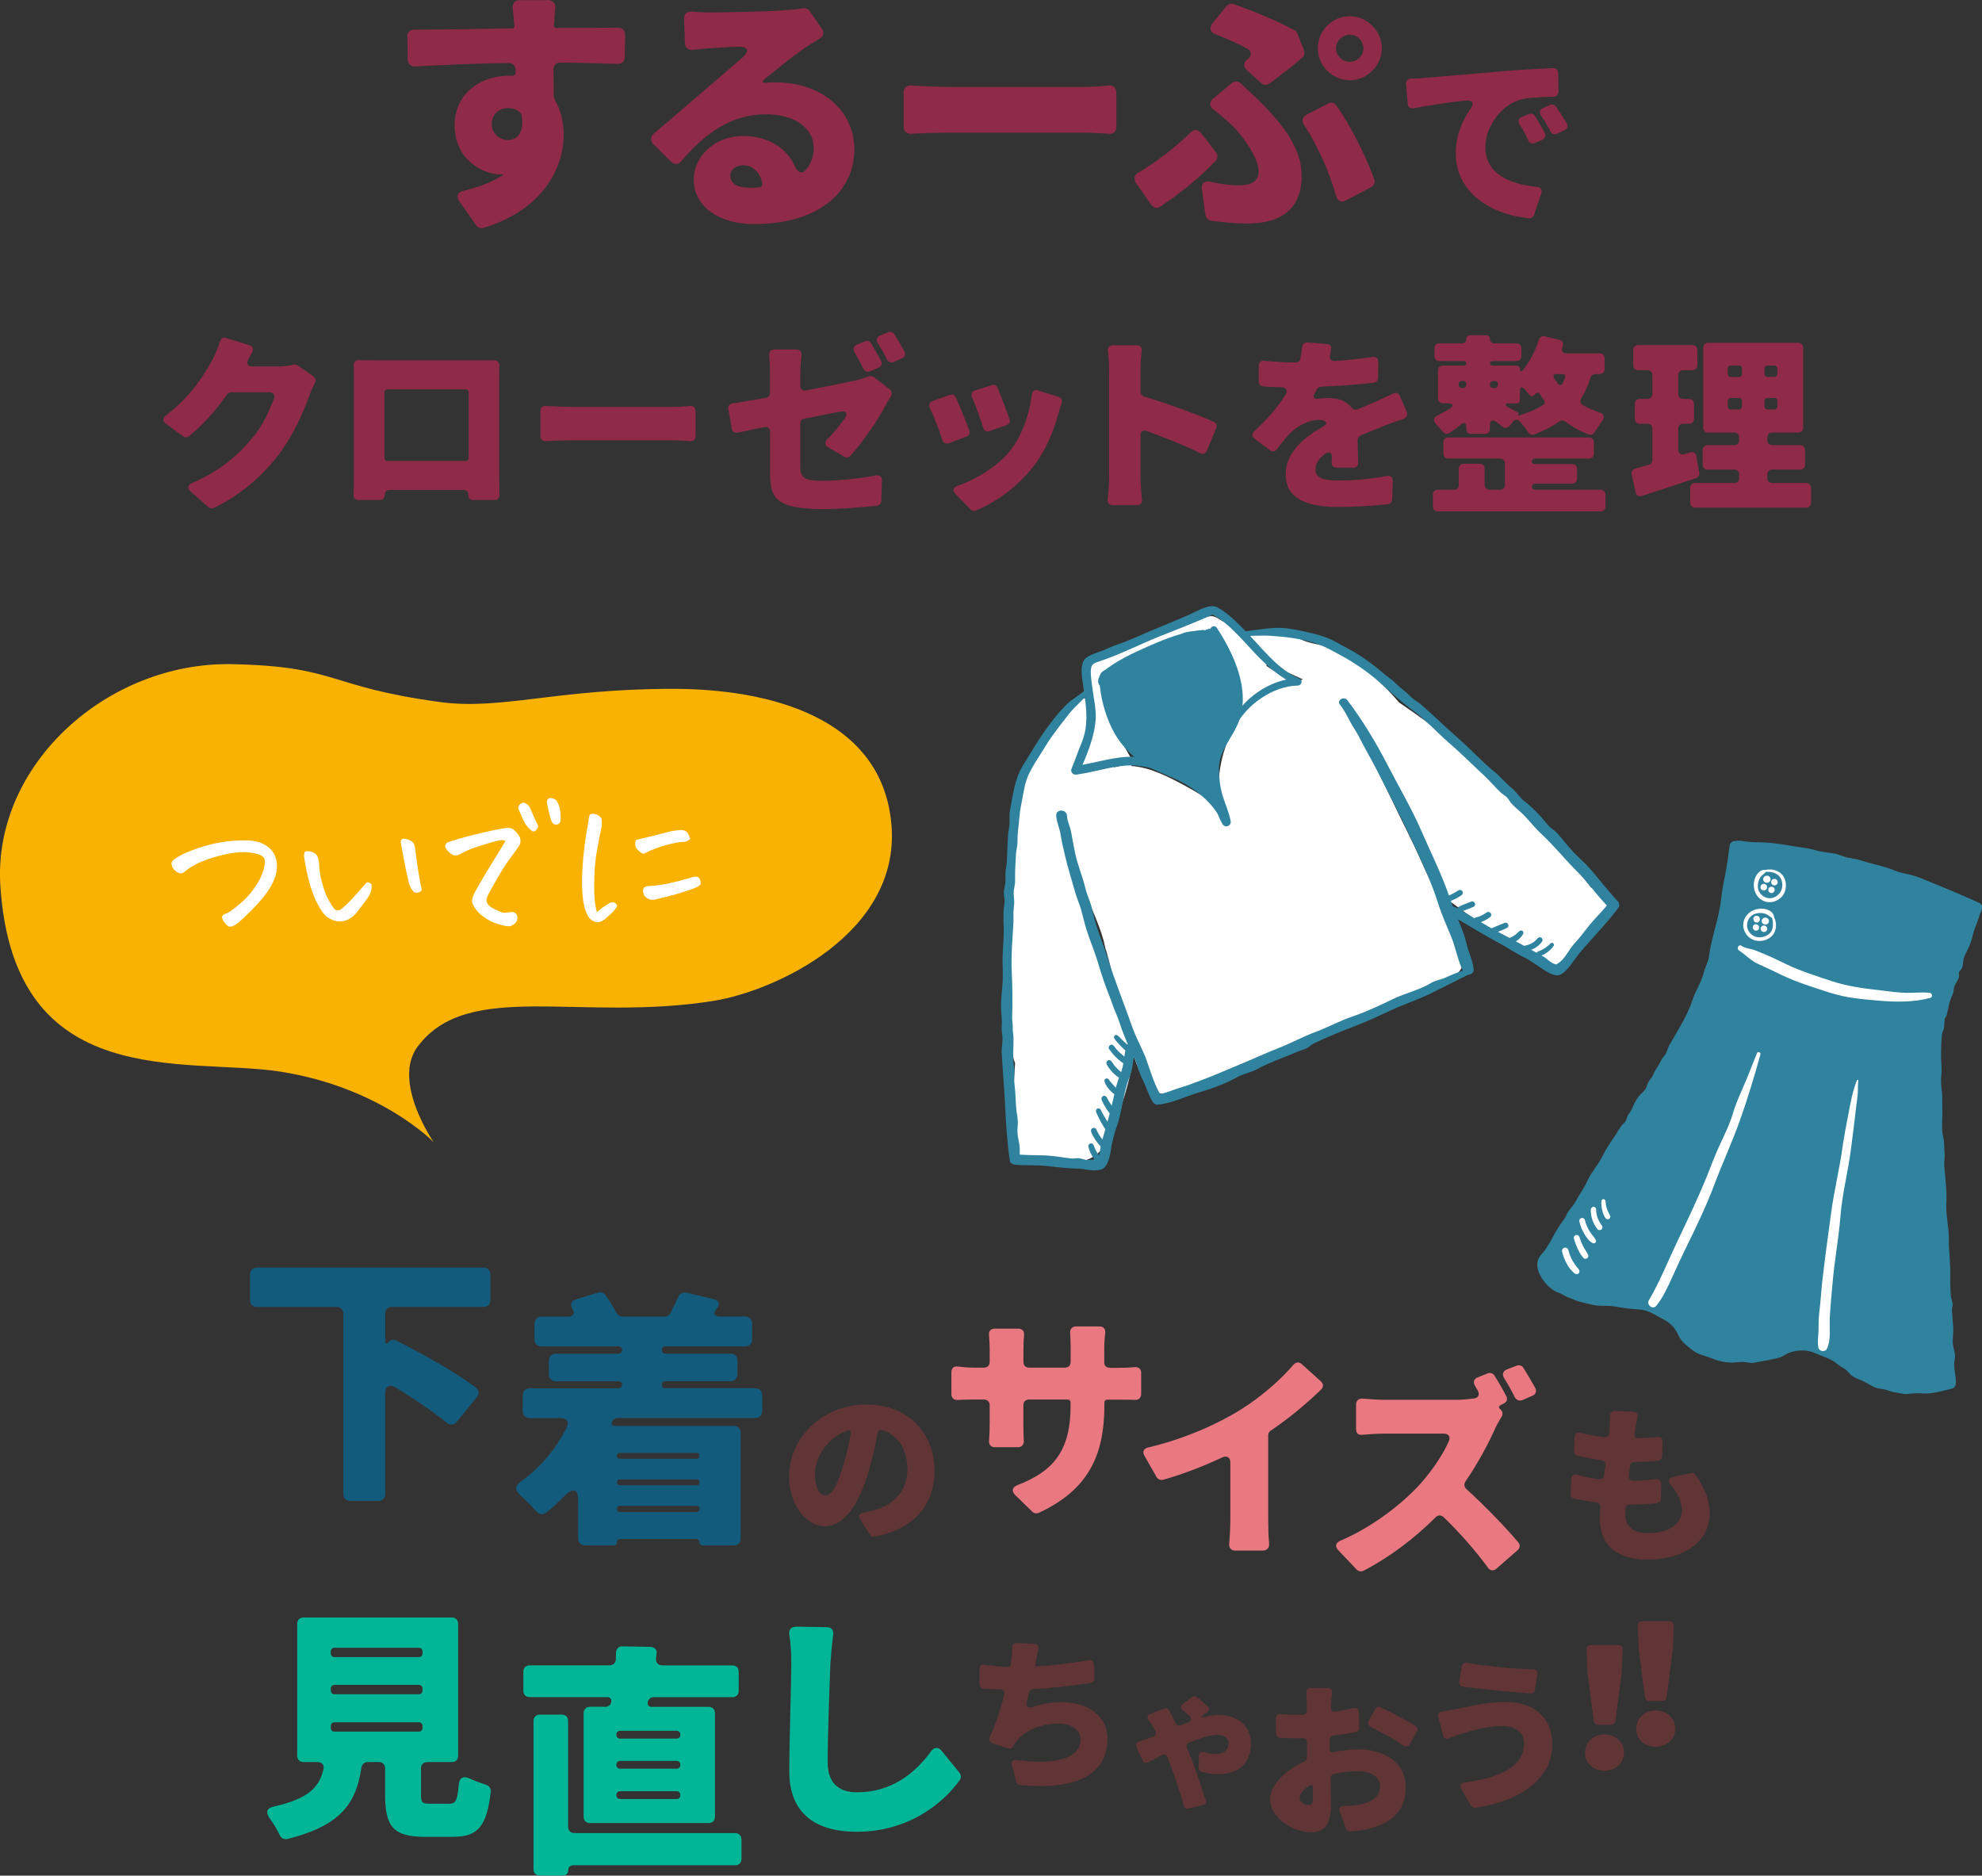 <?xml version="1.0" encoding="UTF-8"?><svg id="_レイヤー_2" xmlns="http://www.w3.org/2000/svg" viewBox="0 0 270.7 256.14"><rect x="0" y="0" width="270.7" height="256.14" fill="#333333" stroke="none"/><defs><style>.cls-1{fill:#30839f;}.cls-2{fill:#00b697;}.cls-3{fill:#fff;}.cls-4{fill:#135b7c;}.cls-5{fill:#ea7880;}.cls-6{fill:#8f2a49;}.cls-7{fill:#613436;}.cls-8{fill:#fab200;}</style></defs><g id="_レイヤー_1-2"><path class="cls-6" d="M85.39,4.7l-.07,3.11c0,.59-.37.92-.96.92-1.89-.07-4.51-.15-7.81-.18-.59,0-.96.37-.96.96.04,1.22.04,2.44.04,3.55,0,.04,0,.11.04.15l.07.33s.04.11.07.15c.78,1.33,1.18,3,1.18,4.74,0,4.37-2.74,10.21-10.95,12.69-.37.11-.78-.04-1-.33l-2.29-3.29c-.48-.67-.26-1.26.56-1.44,2.07-.52,3.85-1.15,5.29-2.11l.07-.07c.07-.04.07-.11-.04-.11h-.07l-.22.04h-.07c-2.59-.04-6.18-2.22-6.18-6.7,0-4.22,3.4-6.77,7.44-6.77h.44c.26,0,.44-.15.44-.41v-.44c-.04-.52-.41-.89-.93-.89-4.55.07-8.99.26-12.8.48-.59,0-.96-.33-1-.92l-.04-3.15c-.04-.59.33-.96.93-.96,3.89,0,9.29-.11,13.39-.18.11,0,.19-.04.26-.11.04-.04.07-.11.07-.19l-.04-.04v-.07c-.07-.81-.15-1.63-.22-2.29-.07-.7.26-1.15.96-1.15h3.85c.67,0,1.04.44,1,1.07l-.19,2.37v.18l.11.07c.04.07.11.11.22.11,2.74,0,6.4-.04,8.47-.04.55,0,.92.37.92.92ZM69.37,19.13c1.11,0,2.26-.78,1.89-3.37,0-.07-.04-.15-.07-.22-.41-.52-1.07-.78-1.81-.78-1.04,0-2.22.67-2.22,2.22,0,1.29,1.15,2.15,2.22,2.15Z"/><path class="cls-6" d="M110.62,1.55l1.63,2.37c.33.48.22,1.04-.26,1.33l-1.85,1.15c-1.67,1.11-3.81,2.89-5.62,4.33-.55.44-.48.63.26.56.41-.04.78-.04,1.22-.04,5.96,0,10.69,3.66,10.69,9.14s-4.44,10.21-13.76,10.21c-4.59,0-8.18-2.29-8.18-6.11,0-3.07,2.81-5.92,6.73-5.92,3.55,0,6.07,1.74,7.14,4.25.33.7.89,1,1.41.41.74-.85,1.11-1.89,1.11-3,0-2.85-2.74-4.62-6.55-4.62-4.77,0-8.4,2.7-11.54,6.4-.41.48-.96.52-1.41.07l-2.4-2.41c-.44-.44-.41-1,.04-1.41,2.29-1.89,5.62-4.85,7.44-6.36l4.59-3.96c1.15-.96.89-1.63-.59-1.55-1.41.04-2.89.15-4.03.22l-2.04.19c-.67.07-1.07-.3-1.11-.92l-.11-3.29c-.04-.67.41-1.04,1.04-1,.81.07,1.67.11,2.48.11,1.85,0,8.1-.11,10.18-.3,1.07-.07,1.89-.15,2.44-.26.41-.07.81.07,1.07.41ZM103.63,25.61c.37-.04.55-.26.48-.63-.33-1.48-1.3-2.41-2.59-2.41-1.11,0-1.78.67-1.78,1.37,0,1.11.92,1.7,2.66,1.7.41,0,.81,0,1.22-.04Z"/><path class="cls-6" d="M123.42,17.35v-4.74c0-.59.41-.96,1-.93,1.52.07,3.7.19,5.07.19h18.69c1.11,0,2.33-.11,3.29-.19.59-.04,1,.33,1,.93v4.74c0,.59-.37.96-.96.92-1-.07-2.33-.15-3.33-.15h-18.69c-1.59,0-3.63.07-5.11.15-.56,0-.96-.37-.96-.92Z"/><path class="cls-6" d="M166.01,21.98c-1.74,1.85-4.33,4.11-7.51,6.22-.44.3-.93.18-1.26-.22l-2.11-3.03c-.33-.52-.22-1.04.33-1.37,2.48-1.44,5.22-3.59,7.14-5.48.48-.48,1.04-.44,1.44.07l2.04,2.63c.3.37.26.85-.07,1.18ZM164.64,29.38l-.48-3.48c-.15-.85.33-1.26,1.15-1.07,1.44.33,2.77.48,3.85.48,1.89,0,2.74-.63,2.74-1.89,0-1.96-2.37-5.14-3.7-6.36-.7-.67-1.55-1.41-2.48-2.11-.55-.44-.59-1-.04-1.48l2.55-2.11c.41-.33.89-.3,1.26.04.85.85,1.63,1.52,2.41,2.29,4,3.92,5.88,7.07,5.88,10.32,0,4.88-3.22,6.51-7.44,6.51-1.55,0-3.33-.15-4.92-.37-.41-.07-.7-.37-.78-.78ZM172.26,11.36l-2-1.81c-.52-.48-.41-1.07.15-1.48.59-.44.59-1.07-.07-1.44-1.18-.63-2.7-1.33-4.33-1.96-.74-.26-.89-.85-.41-1.48l1.89-2.33c.26-.3.67-.44,1.04-.3,2.74,1,5.88,2.26,8.21,3.55h.07c.15.11.3.26.37.44l.93,2.33c.11.37.04.78-.26,1l-.07.07c-1.07.93-3.03,2.44-4.37,3.44-.33.26-.81.26-1.15-.04ZM187.25,25.57l-3.4,1.78c-.63.37-1.18.11-1.37-.59-.85-3.11-2.55-6.96-4.37-9.69-.37-.56-.26-1.07.33-1.41l2.96-1.52c.41-.22.85-.15,1.11.26,1.85,2.55,4.07,6.96,5.18,10.07.15.44-.04.89-.44,1.11ZM184.36,2.22c2.37,0,4.37,2,4.37,4.37s-2,4.37-4.37,4.37-4.37-1.96-4.37-4.37,1.96-4.37,4.37-4.37ZM184.36,8.44c1,0,1.85-.81,1.85-1.85s-.85-1.85-1.85-1.85-1.89.85-1.89,1.85.85,1.85,1.89,1.85Z"/><path class="cls-6" d="M192.69,10.74c.78-.03,1.48-.05,1.89-.11,2.38-.19,6.21-.51,10.85-.92,2.24-.19,4.86-.32,6.69-.4.43-.03.7.24.7.67l.03,2.56c0,.4-.27.67-.67.67-1.3.03-3,.08-4.21.32-2.73.59-5.1,3.59-5.1,6.59,0,3.48,3.05,4.99,7.02,5.4.54.03.78.38.62.89l-1,2.94c-.11.32-.38.49-.67.46-5.45-.57-10.01-3.62-10.01-8.88,0-2.4.89-4.45,1.89-5.88.7-.97.51-1.43-.73-1.3-2.05.24-4.72.59-6.88,1.03-.46.11-.78-.13-.84-.59l-.24-2.7c-.03-.43.24-.73.67-.76ZM209.61,15.82c.46.7,1,1.59,1.38,2.35.19.38.05.73-.32.89l-1.03.46c-.38.16-.73.03-.89-.32-.4-.86-.76-1.51-1.19-2.21-.3-.43-.16-.84.3-1.03l.95-.38c.32-.13.65-.03.81.24ZM212.53,14.58c.46.7,1.03,1.54,1.46,2.27.22.38.08.75-.3.92l-1.03.49c-.35.19-.7.05-.89-.3-.43-.84-.81-1.46-1.3-2.16-.27-.41-.19-.81.27-1.03l.94-.43c.32-.13.65-.03.84.24Z"/><path class="cls-6" d="M40.12,49.8c.19-.03.41,0,.57.11l2.13,1.51c.3.22.35.57.19.89-.24.46-.51,1-.7,1.57-.78,2.13-2.11,5.4-4.29,8.26-2.16,2.83-5.29,5.59-8.85,7.23-.22.08-.51.05-.7-.11l-2.43-2.13c-.51-.43-.43-.89.19-1.16,4-1.73,6.37-3.91,8.21-6.13,1.35-1.54,2.4-3.81,2.97-5.42.19-.49-.08-.84-.62-.84h-5.21c-.22,0-.43.11-.57.3-1.48,2.11-3.32,4.18-5.21,5.7-.24.19-.57.19-.81,0l-2.35-1.73c-.46-.35-.43-.78.03-1.13,3.43-2.56,5.34-5.75,6.37-7.64.32-.59.73-1.57,1-2.43.14-.43.46-.62.86-.49l3.13.97c.51.16.65.57.4,1.03-.19.3-.35.59-.51.86-.32.62-.08,1.03.62,1.03h3.35c.7,0,1.54-.08,2.19-.24h.05Z"/><path class="cls-6" d="M68.17,64.45c0,.76.03,2.27.05,3.16,0,.4-.27.67-.67.67h-2.92c-.43,0-.7-.27-.67-.7.03-.4-.24-.67-.67-.67h-10.07c-.4,0-.67.27-.67.67,0,.43-.27.7-.67.7h-2.92c-.43,0-.7-.27-.67-.7.03-.84.05-2.24.05-3.18v-12.44c0-.59,0-1.38-.03-2.08,0-.43.27-.73.7-.7.84,0,1.65.03,2.24.03h16.25c.43-.03.7.27.7.7-.03.67-.03,1.4-.03,2.05v12.5ZM63.6,53.17h-10.69c-.24,0-.4.16-.4.41v8.96c0,.24.16.41.4.41h10.69c.24,0,.41-.16.41-.41v-8.96c0-.24-.16-.41-.41-.41Z"/><path class="cls-6" d="M73.81,59.57v-3.46c0-.43.3-.7.73-.67,1.11.05,2.7.13,3.7.13h13.63c.81,0,1.7-.08,2.4-.13.43-.03.73.24.73.67v3.46c0,.43-.27.7-.7.67-.73-.05-1.7-.11-2.43-.11h-13.63c-1.16,0-2.65.05-3.73.11-.4,0-.7-.27-.7-.67Z"/><path class="cls-6" d="M109.3,52.66c0,.49.32.76.81.65,3.02-.57,5.75-1.13,6.83-1.38.65-.16,1.21-.32,1.67-.51.24-.11.54-.08.76.08l2.19,1.7c.27.24.32.59.13.89-.22.32-.46.73-.62,1.05-1.03,2.02-3.29,5.37-4.97,7.15-.22.22-.54.24-.78.08l-2.19-1.27c-.49-.27-.54-.7-.14-1.11.86-.86,1.7-1.89,2.35-2.81.51-.73.22-1.13-.67-.95-1.21.24-2.94.57-4.83.95-.32.05-.54.32-.54.65v5.78c0,1.51.35,2.05,3,2.05,2.27,0,4.97-.3,7.34-.73.51-.08.84.19.81.67l-.08,2.81c-.03.35-.24.59-.59.65-2.05.24-5.05.46-7.34.46-6.42,0-7.26-1.48-7.26-4.8v-5.72c0-.51-.32-.78-.81-.67-1.4.3-2.67.54-3.62.76-.41.08-.73-.13-.81-.57l-.46-2.65c-.08-.4.16-.73.59-.78,1.13-.16,2.75-.46,4.53-.76.35-.08.57-.32.57-.67v-2.65c0-.67-.05-1.7-.11-2.51-.05-.46.22-.78.7-.78h3c.49,0,.76.32.7.78-.08.81-.16,1.81-.16,2.51v1.65ZM119.99,50.2l-1.19.51c-.32.13-.67.03-.86-.32-.35-.73-.81-1.57-1.24-2.29-.24-.43-.13-.84.32-1.03l1.13-.46c.3-.13.65-.03.81.24.46.76.97,1.67,1.38,2.43.19.38.05.76-.35.92ZM123.21,48.93l-1.16.51c-.35.13-.7,0-.89-.32-.35-.73-.84-1.57-1.27-2.27-.27-.43-.13-.84.32-1.03l1.11-.46c.32-.11.65,0,.81.27.49.73,1,1.65,1.4,2.38.19.38.05.76-.32.92Z"/><path class="cls-6" d="M130.52,54.23c.6,1.3,1.38,3.25,1.87,4.58.13.36-.03.68-.39.81l-2.42.91c-.39.13-.73-.03-.86-.42-.42-1.25-1.14-3.2-1.72-4.39-.18-.44-.05-.81.39-.96l2.34-.83c.34-.13.65,0,.78.31ZM141.77,53.32l2.81.88c.39.13.55.47.42.86-.21.6-.34,1.07-.47,1.51-.65,2.37-1.69,4.89-3.3,7.02-2.21,2.86-5.12,4.97-7.98,6.14-.23.1-.52.03-.7-.16l-2.05-2.11c-.47-.49-.34-.91.31-1.12,2.44-.86,5.38-2.57,7.18-4.81,1.48-1.87,2.6-4.81,2.94-7.64.05-.49.39-.73.86-.57ZM136.24,52.93c.47,1.14,1.22,3.12,1.64,4.32.13.36-.03.68-.39.81l-2.34.81c-.39.13-.73-.03-.86-.44-.36-1.17-.99-2.94-1.53-4.19-.18-.42-.03-.78.39-.91l2.31-.75c.31-.1.65.03.78.36Z"/><path class="cls-6" d="M166.11,58.46l-1.27,3.08c-.16.4-.54.54-.92.35-2.21-1.11-4.94-2.16-7.26-3.02-.54-.19-.89.05-.89.65v5.61c0,.57.08,1.97.19,3.1.05.46-.22.76-.67.76h-3.32c-.46,0-.73-.3-.68-.78.11-1,.19-2.24.19-3.08v-14.63c0-.76-.05-1.7-.16-2.54-.08-.49.19-.81.67-.81h3.27c.46,0,.73.3.67.76-.08.78-.16,1.65-.16,2.59v3c0,.3.19.57.49.65,3.13.95,7.26,2.43,9.53,3.46.35.16.46.51.32.86Z"/><path class="cls-6" d="M184.79,63.86h-2.24c-.43,0-.7-.3-.67-.73,0-.19.03-.38.03-.59.05-.73-.38-.97-.97-.54-.86.67-1.27,1.32-1.27,2.11,0,1.08.81,1.51,3.18,1.51,2,0,4.45-.22,6.56-.62.49-.08.84.19.81.7l-.08,2.54c-.03.32-.24.59-.59.62-1.7.19-4.53.38-6.77.38-4.18,0-7.18-1.08-7.18-4.45,0-3.05,2.56-5.1,5.18-6.59.41-.22.49-.57.08-.73-.24-.11-.51-.13-.78-.13-1.32,0-2.89.86-3.75,1.7-.65.65-1.27,1.43-1.94,2.32-.24.32-.62.38-.94.13l-2.08-1.57c-.41-.3-.43-.7-.05-1.05,1.78-1.62,3.19-3.27,4.27-4.99.35-.57.08-.97-.57-1-.78,0-1.7-.05-2.51-.11-.35-.03-.59-.3-.59-.67v-2.13c0-.49.32-.76.78-.7,1.19.13,2.67.22,3.78.22h.51c.3,0,.54-.19.59-.49.13-.59.22-1.13.27-1.59.05-.43.32-.67.76-.65l2.59.22c.46.03.7.35.59.76v.05c-.03.22-.08.41-.13.62-.14.57.11.92.7.89,1.73-.13,3.46-.3,5.08-.54.49-.08.81.19.81.67l-.03,2.16c0,.35-.24.62-.59.67-2.16.27-4.83.46-7.21.54-.24.03-.49.16-.59.41-.08.16-.19.32-.27.51v.05c-.3.49-.11.76.49.67.51-.05,1.11-.08,1.51-.08,1.24,0,2.32.43,3.02,1.27.24.3.57.41.92.24.78-.35,1.46-.62,2.19-.94.89-.38,1.75-.78,2.59-1.19.41-.19.76-.03.92.35l.94,2.16c.16.43,0,.81-.46.95-.89.3-2,.7-2.73,1-.86.35-1.94.76-3.13,1.27-.24.11-.4.38-.4.65l.08,3.05c.03.43-.24.7-.67.7Z"/><path class="cls-6" d="M209.24,66.45c0,.27.16.43.43.43h8.93c.4,0,.67.27.67.67v1.62c0,.41-.27.67-.67.67h-22.22c-.4,0-.67-.27-.67-.67v-1.62c0-.41.27-.67.67-.67h2.19c.41,0,.67-.27.67-.67v-2.21c0-.41.27-.67.67-.67h2.19c.41,0,.67.27.67.67v2.21c0,.4.27.67.67.67h1.43c.41,0,.67-.27.67-.67v-2.92c0-.4-.27-.67-.67-.67h-7.07c-.4,0-.67-.27-.67-.67v-1.54c0-.41.27-.67.67-.67h19.22c.41,0,.67.27.67.67v1.54c0,.41-.27.67-.67.67h-7.42c-.22,0-.38.16-.38.38s.16.38.38.38h5.13c.41,0,.67.27.67.67v1.32c0,.4-.27.67-.67.67h-5.07c-.27,0-.43.16-.43.4ZM218.47,51.09h-.57c-.3,0-.57.19-.67.49-.32,1.03-.73,1.97-1.27,2.81-.22.38-.13.76.24.94.65.38,1.38.7,2.19.97.7.22.84.67.4,1.24-.35.49-.7,1-1,1.48-.16.3-.49.43-.81.3-1.19-.43-2.27-1.05-3.18-1.75-.27-.19-.59-.19-.86,0-.97.7-2.11,1.27-3.37,1.75-.35.13-.67,0-.86-.3-.3-.46-.73-1-1.13-1.46-.27-.35-.67-.32-.95.03l-.46.57c-.27.32-.67.35-1,.08-.22-.19-.49-.41-.76-.59-.54-.43-.92-.27-.92.43v.51c0,.4-.27.67-.67.67h-1.89c-.41,0-.67-.27-.67-.67v-.3c0-.57-.27-.67-.73-.32-.51.43-1.05.84-1.57,1.16-.32.22-.67.11-.92-.19-.24-.32-.57-.67-.89-1-.46-.49-.38-.94.22-1.24.54-.24,1.08-.54,1.59-.86.65-.43.54-.76-.24-.76h-.65c-.4,0-.67-.27-.67-.67v-3.81c0-.4.27-.67.67-.67h2.89c.16,0,.3-.13.3-.32,0-.16-.13-.3-.3-.3h-3.37c-.41,0-.67-.27-.67-.67v-1.08c0-.41.27-.67.67-.67h3.13c.32,0,.54-.22.54-.57,0-.32.22-.54.57-.54h2.13c.32,0,.54.22.54.54,0,.35.22.57.57.57h3.05c.4,0,.67.27.67.67v1.08c0,.41-.27.67-.67.67h-3.29c-.19,0-.32.14-.32.3,0,.19.13.32.32.32h3.27c.3,0,.51.22.51.51,0,.32.13.38.35.14.97-1.16,1.73-2.62,2.21-4.16.13-.38.43-.57.84-.49l1.94.46c.41.11.62.43.51.81-.03.03-.03.08-.03.11l-.03.08v.05c-.19.51.03.81.57.81h4.51c.41,0,.67.27.67.67v1.48c0,.4-.27.67-.67.67ZM199.23,52.44v.13c0,.24.16.41.4.41h.22c.24,0,.41-.16.41-.41v-.13c0-.24-.16-.41-.41-.41h-.22c-.24,0-.4.16-.4.41ZM204.17,52.04h-.27c-.24,0-.4.16-.4.41v.13c0,.24.16.41.4.41h.27c.24,0,.41-.16.41-.41v-.13c0-.24-.16-.41-.41-.41ZM207.38,56.62c-.11.11-.08.16.05.13,1.32-.38,2.46-.89,3.37-1.48.22-.13.24-.38.11-.57-.22-.3-.41-.57-.57-.84-.19-.27-.43-.3-.67-.05l-.19.19c-.16.16-.41.13-.57-.05-.19-.24-.41-.49-.65-.76-.4-.46-.67-.35-.67.24v1.24c0,.24-.16.41-.4.41h-.92c-.78,0-.86.24-.16.62.49.24.92.46,1.21.65.11.05.13.19.05.27ZM213.37,51.09h-.76c-.4,0-.57.24-.32.59.16.24.32.49.49.7.22.27.49.24.65-.05l.32-.73c.11-.3-.05-.51-.38-.51Z"/><path class="cls-6" d="M231.68,62.32l.41,2.21c.05.35-.11.65-.43.76-2.51.84-5.13,1.7-7.4,2.43-.43.16-.76-.05-.86-.49l-.54-2.43c-.08-.4.11-.7.49-.81l1.84-.51c.3-.08.49-.32.49-.65v-4.29c0-.41-.27-.67-.67-.67h-1.05c-.4,0-.67-.27-.67-.67v-2.05c0-.41.27-.67.67-.67h1.05c.41,0,.67-.27.67-.67v-2.59c0-.4-.27-.67-.67-.67h-1.27c-.4,0-.67-.27-.67-.67v-2.08c0-.41.27-.67.67-.67h7.42c.4,0,.67.27.67.67v2.08c0,.41-.27.67-.67.67h-1.27c-.4,0-.67.27-.67.67v2.59c0,.4.27.67.67.67h.81c.4,0,.67.27.67.67v2.05c0,.4-.27.67-.67.67h-.81c-.4,0-.67.27-.67.67v2.83c0,.54.35.81.86.65l.76-.24c.43-.13.78.08.86.54ZM242.05,65.96h4.64c.4,0,.67.27.67.67v2.02c0,.4-.27.67-.67.67h-15.17c-.4,0-.67-.27-.67-.67v-2.02c0-.41.27-.67.67-.67h5.34c.41,0,.67-.27.67-.67v-.49c0-.4-.27-.67-.67-.67h-3.64c-.41,0-.67-.27-.67-.67v-2c0-.41.27-.67.67-.67h3.64c.41,0,.67-.27.67-.67v-.38c0-.41-.27-.67-.67-.67h-3.56c-.41,0-.67-.27-.67-.67v-10.91c0-.41.27-.67.67-.67h12.31c.41,0,.67.27.67.67v10.91c0,.4-.27.67-.67.67h-3.56c-.4,0-.67.27-.67.67v.38c0,.4.27.67.67.67h3.81c.4,0,.67.27.67.67v2c0,.41-.27.67-.67.67h-3.81c-.4,0-.67.27-.67.67v.49c0,.4.27.67.67.67ZM235.98,50.34v.73c0,.24.16.41.41.41h1.13c.24,0,.4-.16.4-.41v-.73c0-.24-.16-.41-.4-.41h-1.13c-.24,0-.41.16-.41.41ZM235.98,54.76v.76c0,.24.16.4.41.4h1.13c.24,0,.4-.16.4-.4v-.76c0-.24-.16-.41-.4-.41h-1.13c-.24,0-.41.16-.41.41ZM242.75,51.06v-.73c0-.24-.16-.41-.41-.41h-.94c-.24,0-.41.16-.41.41v.73c0,.24.16.41.41.41h.94c.24,0,.41-.16.41-.41ZM242.75,55.52v-.76c0-.24-.16-.41-.41-.41h-.94c-.24,0-.41.16-.41.41v.76c0,.24.16.4.41.4h.94c.24,0,.41-.16.41-.4Z"/><path class="cls-1" d="M264.77,138.43c-.13.58-.25,1.17-.34,1.76-.39,2.46-.39,4.96-.34,7.44.08,4.32.28,8.64.48,12.95.45,9.43.89,18.86,1.34,28.29-4.01,1.35-8.59.87-12.23-1.29-1.5-.89-2.84-2.05-4.37-2.9-1.86-1.04-4.16-1.61-6.11-.43-3.02,1.22-6.43,1.42-9.57.56-1.19-.33-2.38-.82-3.24-1.72-.64-.67-1.05-1.52-1.64-2.23-1.53-1.87-4.02-2.65-6.42-2.96-2.39-.32-4.85-.28-7.17-.98-2.16-.65-4.26-2.13-4.93-4.25,4.38-7.06,8.76-14.12,13.14-21.18,3.77-6.08,7.58-12.23,9.84-19.03,1.82-5.46,2.59-11.2,3.28-16.91,11.43.63,22.74,3.5,33.09,8.4-.92,2.62-1.84,5.23-2.76,7.85-.77,2.18-1.54,4.38-2.05,6.63Z"/><path class="cls-3" d="M218.72,164.04c-.03.41.02.82.11,1.22.04.18.09.36.16.54.09.22.18.43.34.6.11.11.3.14.43.06s.22-.25.16-.4c-.07-.19-.17-.36-.26-.54-.08-.17-.13-.26-.18-.43-.12-.33-.18-.69-.19-1.04,0-.16-.13-.29-.29-.29s-.28.13-.29.29h0Z"/><path class="cls-3" d="M217.27,165.16c-.03.99.3,1.94.92,2.71.13.16.42.15.56,0,.16-.17.14-.39,0-.56-.03-.04-.04-.05-.02-.02-.02-.02-.03-.05-.05-.07-.03-.04-.05-.07-.07-.11-.06-.09-.11-.17-.16-.26-.1-.18-.18-.34-.24-.5-.15-.4-.21-.77-.21-1.19,0-.19-.17-.37-.36-.36s-.36.16-.36.36h0Z"/><path class="cls-3" d="M215.71,166.82c.13.57.35,1.13.65,1.64.15.26.32.5.5.73.2.25.42.48.73.59.21.08.47-.17.38-.38-.11-.28-.31-.5-.49-.73-.15-.19-.3-.41-.43-.62-.27-.45-.46-.93-.59-1.44-.05-.21-.28-.33-.48-.27-.21.06-.32.28-.27.48h0Z"/><path class="cls-3" d="M214.97,169.15c.13.48.3.94.51,1.39.1.21.2.41.32.61.13.23.29.44.46.64.13.15.38.14.52.03.15-.12.2-.34.1-.51-.12-.2-.22-.4-.35-.59s-.23-.38-.33-.58c-.2-.4-.34-.76-.48-1.2-.06-.2-.28-.34-.49-.28s-.33.27-.28.49h0Z"/><path class="cls-3" d="M213.36,170.94c.13.56.34,1.11.61,1.61.14.25.29.51.47.73s.39.42.6.61c.16.14.41.16.57,0s.14-.4,0-.57c-.66-.74-1.18-1.65-1.41-2.62-.05-.22-.32-.38-.54-.31-.24.08-.36.3-.31.54h0Z"/><path class="cls-1" d="M264.66,138.29c-.23.72-.21,1.44-.45,2.1s-.11,1.32-.15,2.03c-.06.91-.17,1.69-.11,2.6s-.16,1.71-.23,2.61.26,1.77.22,2.66.06,1.77,0,2.67c-.12,1.69.32,3.27.31,4.95,0,.38-.15.69-.17,1.06-.02.41.19.82.24,1.22.11.82.04,1.66.14,2.48s-.13,1.67-.11,2.5c0,.31.07.64.12.95.08.51.02.85.02,1.34,0,.38.13.77.17,1.14.06.51,0,1.02.04,1.53.05.79.05,1.51.05,2.3,0,.42.09.82.12,1.24.04.5-.08.95-.07,1.44.02.79.06,1.71.17,2.49.24,1.7.19,3.4.18,5.16,0,.96.34,1.91.31,2.86-.03,1.11.25,2.2.19,3.29l.54-.71c-1.29.3-2.42.7-3.75.6-1.09-.08-2.09.07-3.15-.14s-2.18-.33-3.08-.86c-.78-.46-1.83-.76-2.5-1.3-2.81-2.29-6.93-4.87-10.61-2.91-.8.43-1.79.72-2.73.79-.36.03-.66.14-1,.19-.55.08-1.05-.15-1.62-.13-1.14.03-2.25.16-3.33-.27-1.02-.41-1.97-.59-2.8-1.36-.27-.25-.69-.55-.9-.85-.28-.41-.32-.87-.63-1.27-.73-.95-1.38-1.4-2.43-1.92-.8-.4-1.45-.92-2.31-1.21-1.2-.4-2.55-.3-3.8-.49-.58-.09-1.2-.3-1.79-.35-.36-.03-.61.13-.95.16-1,.07-2.39-.48-3.29-.83-.74-.28-1.47-.64-2.17-.97-.48-.23-.92-.65-1.23-1.08-.13-.18-.28-.45-.39-.66-.28-.53-.37-.64.04-1.1.53-.58.94-1.28,1.33-1.98.6-1.07,1.11-2.02,1.86-2.97.2-.25.22-.57.37-.84.24-.45.69-.77.96-1.21.33-.54.53-1.08.93-1.6.32-.42.61-.82.81-1.32.37-.93,1.01-1.64,1.5-2.51.58-1.02,1.22-2,1.8-3.01.21-.37.45-.59.7-.94.31-.44.44-.99.8-1.42.47-.57.73-1.14,1.16-1.72.23-.32.3-.69.47-1.04.27-.55.61-.92,1-1.37.53-.59.81-1.33,1.23-1.94.47-.68.72-1.43,1.23-2.09.24-.32.26-.6.43-.94.15-.31.45-.51.59-.84.49-1.13,1.23-2.07,1.78-3.18.26-.52.46-1.06.72-1.58.29-.57.65-1.1.88-1.71s.37-1.23.61-1.82c.26-.66.69-1.23.96-1.88.25-.59.29-1.25.53-1.86.2-.5.44-.95.55-1.49.13-.65.12-1.29.33-1.93s.31-1.09.44-1.71c.25-1.21.62-2.41.83-3.63.11-.65.04-1.3.16-1.96s.26-1.28.39-1.92c.27-1.34.34-2.69.53-4.04l-.51.51c.69-.13,1.35.13,2.05.18s1.39.1,2.1.09c1.37-.02,2.8.43,4.16.55,1.48.13,2.84.7,4.31.82.75.06,1.32.4,2.02.58s1.36.21,2.05.46c.65.23,1.36.27,2.03.52.6.22,1.2.4,1.8.61,1.33.46,2.74.58,4.05,1.11,2.66,1.07,5.31,2.12,7.94,3.34l-.26-.97c-.59,1.32-1.15,2.7-1.45,4.11-.2.92-.67,1.61-1.03,2.45-.23.54-.2,1.15-.4,1.63-.08.19-.26.32-.32.54-.07.23.03.53-.03.73-.16.5-.62.86-.72,1.46-.04.23.04.53-.01.73-.06.22-.26.37-.34.58-.28.72-.4,1.66-.58,2.43-.21.89,1.15,1.26,1.37.38.19-.77.3-1.67.62-2.39.21-.47.29-.62.34-1.14.06-.68.5-1.01.69-1.6.08-.23-.03-.52.03-.73.06-.18.33-.38.4-.56.22-.51.1-1.05.33-1.59.26-.61.6-1.18.83-1.81.29-.79.38-1.58.73-2.36.31-.7.46-1.45.78-2.15.15-.32.12-.8-.26-.97-2.68-1.25-5.37-2.32-8.09-3.44-.83-.34-1.53-.47-2.4-.66-.8-.18-1.57-.57-2.35-.8-1.13-.33-2.35-.59-3.43-.95-.58-.19-1.15-.24-1.74-.36-.63-.13-1.19-.45-1.83-.56-.83-.14-1.62-.2-2.44-.42-.69-.19-1.35-.33-2.06-.42-1.51-.19-3.02-.54-4.54-.64-.83-.06-1.66-.04-2.48-.1-.94-.07-1.32-.28-2.25-.1-.22.04-.48.28-.51.51-.15,1.09-.29,2.18-.48,3.26-.21,1.27-.54,2.58-.67,3.86-.24,2.41-1.06,4.68-1.53,7.07-.12.63-.13,1.22-.37,1.83-.21.54-.4,1-.54,1.56-.33,1.23-1.08,2.31-1.48,3.53-.72,2.25-2.07,4.24-3.22,6.3-.2.35-.25.74-.43,1.08-.15.29-.43.48-.57.78-.33.75-.84,1.33-1.18,2.12-.18.41-.31.5-.56.85-.23.32-.26.7-.46,1.04-.24.42-.64.66-.93,1.04-.33.42-.64,1.01-.85,1.51-.17.41-.25.55-.52.9-.25.32-.24.62-.42.96-.13.24-.4.42-.57.64-.4.53-.71,1.16-1.1,1.69-.61.84-1.19,1.85-1.67,2.78-.54,1.03-1.39,1.93-1.85,2.98s-1.11,1.89-1.64,2.88c-.28.54-.7.93-1.03,1.43-.22.34-.33.71-.56,1.03-.58.79-1.12,1.57-1.56,2.47-.26.53-.58,1.01-.89,1.51-.26.41-.57.69-.85,1.08-1.15,1.57.72,4.12,2.23,4.83.34.16.59.21.9.4s.54.31.91.43c.53.17.88.42,1.43.54.66.15,1.3.34,1.96.46,1,.19,1.82,0,2.82.19,1.13.21,2.26.33,3.4.41,1.23.09,2.25.84,3.32,1.4.98.51,1.54,1.2,1.99,2.19.36.8,1.19,1.41,1.86,1.94.85.66,1.6.71,2.55,1.1s1.91.62,2.95.62c.47,0,.93-.12,1.41-.1.65.04,1.06.23,1.68.09,1.12-.25,2.35-.36,3.44-.73.41-.14.75-.44,1.15-.59.73-.28,1.42-.37,2.2-.32.83.05,1.42.39,2.17.68.63.24,1.5.55,2.04.99.41.34.71.54,1.18.82s.7.74,1.12,1.02.96.44,1.41.66c.51.25.99.54,1.49.79.59.3,1.12.23,1.71.41.49.15.72.29,1.26.35.59.07,1.04.28,1.63.21.64-.07,1.27-.13,1.92-.08,1.47.11,2.71-.32,4.14-.65.33-.08.52-.4.54-.71.05-.88-.23-1.66-.23-2.53,0-.44.14-.91.11-1.35s-.2-.88-.26-1.33c-.12-.85.08-1.65.02-2.49-.06-.77-.13-1.53-.17-2.29-.02-.3.12-.57.09-.87-.03-.36-.21-.67-.24-1.04-.07-.88-.1-1.8-.08-2.68.05-1.73-.22-3.44-.2-5.16.02-1.6-.42-3.17-.34-4.77.09-1.75-.13-3.41-.28-5.15-.05-.59.1-1.18.04-1.82-.07-.77,0-1.43-.19-2.18-.23-.9-.15-1.76-.12-2.68s-.02-1.78-.01-2.67c0-1.02-.26-1.92-.13-2.95.12-.93-.02-1.77-.03-2.69s.03-2.07.12-2.98c.04-.36.25-.67.29-1.01.08-.6.02-1.09.21-1.71.2-.68-.84-.96-1.05-.29Z"/><path class="cls-3" d="M253.62,147.52c-.58,1.42-.88,3.11-1.17,4.62s-.57,2.92-.78,4.4c-.42,3.06-1.17,6.06-1.58,9.12s-.83,6.04-1.18,9.08c-.17,1.52-.25,3.04-.44,4.56-.1.82-.09,1.65-.1,2.48-.02.77-.18,1.51-.01,2.27.11.51.92.64,1.15.15.63-1.32.32-2.91.4-4.33.09-1.52.24-3.04.37-4.56.26-3.11.85-6.18,1.09-9.26s1.07-6.16,1.45-9.27c.18-1.44.38-2.88.54-4.32.1-.86.2-1.74.32-2.6.11-.79.04-1.51.12-2.31.01-.11-.15-.11-.18-.02h0Z"/><path class="cls-3" d="M239.98,143.81c-.56,1.33-1.05,2.67-1.62,4-.61,1.41-1.27,2.83-1.7,4.3s-1.22,3.03-1.88,4.47-1.16,2.85-1.74,4.27c-1.17,2.84-2.49,5.63-3.82,8.4s-2.47,5.69-4.02,8.32c-.36.6.52,1.33,1,.77.93-1.11,1.63-2.69,2.23-4.01.64-1.4,1.28-2.8,1.96-4.18,1.36-2.74,2.69-5.55,3.77-8.42s2.38-5.67,3.42-8.57,2.01-6.09,2.86-9.17c.07-.26-.34-.46-.46-.19h0Z"/><path class="cls-3" d="M263.54,135.58c-1.1-.11-2.21.03-3.32,0s-2.21-.2-3.32-.33c-2.25-.25-4.55-.54-6.71-1.26s-4.14-1.34-6.13-2.27c-.94-.44-1.87-.93-2.83-1.32-.52-.21-1.03-.44-1.55-.64-.59-.22-1.3-.22-1.83-.6-.36-.26-.73.35-.36.61.92.62,1.58,1.39,2.62,1.86,1.09.49,2.16,1,3.23,1.52,2.14,1.02,4.37,1.7,6.61,2.42s4.49.9,6.75,1.09,4.64.22,6.92-.38c.41-.11.29-.66-.09-.7h0Z"/><path class="cls-3" d="M241.02,119.1c.66-.15,1.59.06,2.03.6s.5,1.43.16,2.05-1.08,1.02-1.76.89c-.72-.14-1.26-.7-1.35-1.42-.05-.42.03-.85.22-1.22.08-.16.18-.31.31-.44.06-.06.12-.1.19-.15.1-.08.17-.18.27-.25.14-.11.12-.39-.1-.37-.25.01-.45.07-.65.23-.17.14-.32.31-.44.5-.26.4-.38.9-.37,1.38.02.95.51,1.8,1.4,2.16s1.95.03,2.53-.73c.55-.71.61-1.79.17-2.57-.5-.9-1.74-1.24-2.68-.9-.16.06-.1.3.07.26Z"/><path class="cls-3" d="M242.36,120.91c.06,0,.12-.01.17-.04.06-.02.1-.05.14-.09.04-.04.07-.09.09-.14.03-.05.04-.11.04-.17l-.02-.12c-.02-.08-.06-.14-.12-.2l-.09-.07c-.07-.04-.15-.06-.23-.06-.06,0-.12.01-.17.04-.06.02-.1.05-.14.09-.04.04-.07.09-.09.14-.03.05-.04.11-.04.17l.02.12c.02.08.06.14.12.2l.09.07c.07.04.15.06.23.06h0Z"/><path class="cls-3" d="M241.24,120.54h0s-.08-.03-.12-.05c0,0,0,0,0,0l-.1-.08s0,0,0,0l-.08-.1s0,0,0,0l-.05-.12s0,0,0,0l-.02-.13s0,.03,0,.07c0,.04.01.09.03.12.02.06.05.11.1.16.01.01.08.06.1.08,0,0,0,0,0,0l-.1-.08s0,0,0,0c.04.05.09.08.15.1.04.02.08.03.12.03.04.01.08.01.13,0,.02,0,.04,0,.06,0,.02,0,.13-.05.06-.02s.04-.02.06-.03c0,0,.1-.07.1-.08,0,0,.07-.1.08-.1l.05-.12c.02-.06.02-.13,0-.19-.01-.09,0-.05-.03-.12,0,0-.02-.04-.03-.06-.02-.04-.05-.07-.08-.1,0,0-.09-.07-.1-.08,0,0-.11-.05-.12-.05-.02,0-.02,0-.07,0,.02,0-.05,0-.07,0-.07,0-.13.01-.19.04-.06.02-.11.05-.16.1l-.08.1c-.04.06-.05.12-.06.18-.01.04-.01.09,0,.13,0,.06.02.12.06.18l.08.1c.06.06.13.1.21.12h0Z"/><path class="cls-3" d="M241.73,121.15s-.01,0-.02,0c-.05.03-.09.06-.12.11-.04.04-.06.09-.07.14v.11c-.01.07,0,.14.04.21,0,0,0,.01.01.02l.07.09.09.07s.1.05.16.05c.04.01.08.01.11,0,.04,0,.08,0,.11-.03.04-.01.07-.03.1-.06.03-.02.06-.05.08-.08.04-.04.06-.09.08-.15l.02-.11-.02-.11-.04-.1-.07-.09-.09-.07s-.1-.05-.16-.05c-.04-.01-.08-.01-.11,0-.06,0-.11.02-.16.05h0Z"/><path class="cls-3" d="M240.87,121.61s.02,0,.03,0l-.12-.02h0c.04-.29.08-.58.12-.87,0,0,0,0-.01,0-.08,0-.15.02-.22.06-.07.04-.12.09-.16.16-.03.05-.07.16-.06.22l.02.12c.01.06.04.11.08.15.02.03.05.06.08.08.04.04.09.07.15.08,0,0,0,0,.01,0,.06.02.12.02.18,0,.06,0,.11-.02.16-.05l.09-.07s.07-.09.09-.14c.02-.03.03-.07.03-.11.01-.06.01-.12,0-.18l-.04-.11c-.04-.07-.09-.12-.16-.16-.04-.02-.09-.04-.13-.06-.08-.02-.16-.02-.24,0l-.11.05c-.07.04-.12.09-.16.16-.03.05-.05.11-.05.17-.01.06-.01.12,0,.18.01.06.04.11.08.15.03.05.07.09.13.12.07.04.15.06.23.06h0Z"/><path class="cls-3" d="M241.96,125.22c.17.35.2.77.18,1.16-.02.36-.12.73-.36,1-.47.53-1.3.75-1.98.55-.64-.19-1.17-.83-1.19-1.51-.02-.72.39-1.38,1.08-1.62.4-.14.85-.16,1.26-.06.19.05.38.12.54.23.07.05.13.11.2.17.08.06.17.1.25.16.15.12.39,0,.34-.2s-.13-.39-.31-.54c-.19-.16-.4-.27-.63-.35-.48-.17-1.01-.16-1.49-.03-.9.24-1.6.91-1.74,1.84s.38,1.88,1.23,2.27,1.86.23,2.55-.36c.8-.67.87-2,.32-2.85-.1-.15-.31-.02-.23.14Z"/><path class="cls-3" d="M240.93,127.28c.06,0,.12-.01.17-.04.06-.02.1-.05.14-.09.04-.04.07-.09.09-.14.03-.05.04-.11.04-.17l-.02-.12c-.02-.08-.06-.14-.12-.2l-.09-.07c-.07-.04-.15-.06-.23-.06-.06,0-.12.01-.17.04-.06.02-.1.05-.14.09-.04.04-.07.09-.09.14-.03.05-.04.11-.04.17l.02.12c.02.08.06.14.12.2l.09.07c.07.04.15.06.23.06h0Z"/><path class="cls-3" d="M240.6,125.78h0s.01-.08.02-.13c0,0,0,0,0,0l.05-.12s0,0,0,0l.08-.1s0,0,0,0l.1-.08s0,0,0,0l.12-.05s-.02,0-.06.03c-.07.03-.1.04-.16.1l-.08.1-.05.12s0,0,0,0l.05-.12s0,0,0,0c-.01.02-.02.04-.02.06-.02.04-.03.08-.03.12-.01.06-.01.13,0,.19l.05.11s0,0,0,0c0,0,0,0,0,0,.01.02.03.03.04.05-.03-.04.03.04.04.05l.1.08.12.05.13.02s.04,0,.07,0c.04,0,.08-.01.12-.03.02,0,.04-.01.06-.02,0,0,.1-.07.1-.08,0,0,0,0,0,0,0,0,.07-.09.08-.1,0,0,.05-.11.05-.12,0-.01.02-.12.02-.13,0-.05,0-.09-.02-.13-.01-.06-.04-.12-.09-.16-.03-.05-.08-.09-.14-.12l-.12-.05c-.06-.02-.13-.02-.19,0-.04,0-.08.01-.12.03-.06.02-.11.05-.16.1l-.08.1c-.04.08-.07.16-.07.24h0Z"/><path class="cls-3" d="M240.11,126.36s0,0-.01-.01c-.04-.04-.08-.07-.13-.09-.05-.03-.1-.04-.16-.04h-.11c-.07.03-.13.07-.18.12,0,0,0,0-.01.01l-.07.09-.04.1c-.02.06-.02.11,0,.17,0,.04,0,.08.03.11.01.04.03.07.06.1.02.03.05.06.08.08.03.03.06.05.1.06.05.03.11.04.17.04l.11-.02.1-.04.09-.07.07-.09.04-.1c.02-.06.02-.11,0-.17,0-.04,0-.08-.03-.11-.02-.05-.05-.1-.09-.14h0Z"/><path class="cls-3" d="M239.47,125.53s0,.02,0,.03l.87-.12h0s.01.08.02.12c0,0,0,0,0-.01l-.02-.12c-.01-.06-.04-.11-.08-.15-.02-.03-.05-.06-.08-.08-.04-.04-.09-.07-.15-.08-.06-.02-.18-.02-.23,0-.07.02-.14.06-.19.11-.05.06-.09.12-.11.19,0,0,0,0,0,.01-.02.06-.02.12,0,.18,0,.06.02.11.05.16.03.05.07.09.11.12.04.04.09.07.15.08l.12.02c.08,0,.15-.02.22-.06l.09-.07c.05-.06.09-.12.11-.2,0,0,0-.02,0-.03.02-.08.02-.16,0-.24l-.05-.11c-.04-.07-.09-.12-.16-.16-.05-.03-.11-.05-.17-.05-.06-.01-.12-.01-.18,0-.06.01-.11.04-.15.08-.05.03-.09.07-.12.13-.04.07-.06.15-.06.23h0Z"/><path class="cls-3" d="M138.38,144.28c.04.33.13.62.26.88-.1,1.67-.2,3.34-.35,5.02-.17,1.88-.65,4.24-.07,6.07.83,2.62,3.44,2.58,5.7,2.56,1.88-.01,3.79.19,5.45-.88,1.8-1.16,2.51-3.39,3.2-5.3.92-2.53,1.89-5.57,2.25-8.45.34.93.7,1.84,1.07,2.72,1.34,3.22,4.21,2.88,6.94,1.77,4.54-1.84,9.1-3.74,13.62-5.7,2.12-.92,4.23-1.86,6.34-2.78,2.27-1,4.82-1.81,6.93-3.08.16-.1.3-.2.42-.31.14-.02.27-.05.4-.11,1.86-.78,3.72-1.54,5.58-2.31,1.03-.42,2.3-.75,3.07-1.59,1-1.09.93-2.84-.18-3.82-.02-.1-.03-.2-.06-.31-.69-2.57-2.15-5.18-3.27-7.6-1.09-2.38-2.12-4.77-3.29-7.12-1.41-2.84-2.76-5.71-4.17-8.55.34.28.71.49,1.13.58.08.33.23.66.48.98.45.57.91,1.14,1.38,1.69-.14.41-.15.89.03,1.42,1.19,3.58,2.74,6.75,4.98,9.67-.24.92-.03,1.99.92,2.7,3.57,2.66,7.21,5.22,10.83,7.8,1.1.79,2.25,1.89,3.7,1.88,1.4,0,2.55-1.09,3.54-1.97,1.68-1.47,3.31-3.38,4.38-5.36,1.01-1.87-.66-3.59-2.27-3.56-4.31-5.65-8.88-11.03-14.18-15.79-2.65-2.38-5.35-4.68-8.21-6.79-1.27-.93-2.55-1.83-3.85-2.71-.92-1.09-1.91-2.12-2.97-3.09-.13-.14-.27-.27-.4-.41-.26-.35-.57-.65-.94-.9-.25-.23-.5-.45-.75-.67-.81-.72-1.64-1.46-2.62-1.93-1.92-.91-4.19-.76-6.06-1.77-.21-.11-.41-.15-.6-.12-.73-.32-1.46-.64-2.2-.95-1.18-.5-3.61-.06-3.9,1.06-.08.29.89,1.16.92,1.42-.98-1.05-2.07-1.99-3.23-2.82-.06-.13-.13-.26-.19-.4-.18-.4-.65-.53-1.06-.45-.27-.17-.55-.34-.83-.51-.42-.24-.8-.31-1.26-.19-.35.1-.72.2-1.06.31-.65.21-1.3.42-1.94.65-.6.22-1.29.44-1.92.66-.58.2-1.15.45-1.73.65-2.7.92-5.34,2.08-7.94,3.26-.28.13-.54.28-.76.48-.51-.02-1.02.3-1,.95.04,1.45.08,2.89.12,4.34-.75-.27-1.63-.22-2.41.38-.99.77-1.67,2.04-2.4,3.05-.67.92-1.36,1.83-2,2.77-1.4,2.04-2.21,4.18-2.55,6.62-.06.41-.02.78.08,1.12-.06.12-.11.23-.17.35-.23.12-.41.32-.45.58-.07.42-.13.83-.2,1.25-.2.75-.32,1.52-.36,2.31-.02.38.23.72.56.88,0,.07,0,.15,0,.22-.7,3.35-1.23,6.73-1.38,10.21-.02.48.13.91.37,1.26-.17,3.64-.3,7.27-.34,10.94,0,.65.21,1.15.54,1.53.04,1.77.15,3.55.34,5.3ZM183.74,97.04c0-.11.02-.23.02-.34.09.06.18.12.26.18,0,.01,0,.02,0,.03-.1.03-.2.07-.28.13ZM172.96,90.92c.04-.12.06-.24.05-.36.09.05.18.09.27.13,1.57.66,3.12,1.37,4.67,2.09-.35.11-.69.26-1.03.44-.09-.1-.19-.19-.3-.26-.19-.12-.42-.21-.63-.3-.23-.1-.45-.21-.67-.32-.82-.4-1.61-.89-2.36-1.41ZM151.78,104.45c.1-.07.2-.15.29-.23.12-.12.22-.24.31-.37.15.26.3.53.45.79,0,0,0,.01.01.02-.22.03-.44.07-.66.11-.12-.12-.25-.22-.39-.31ZM154.52,104.6c.17-.27.21-.61,0-.96-.54-.95-1.07-1.86-1.54-2.87-.42-.91-.74-1.86-1.04-2.81-.27-.85-.48-1.66-.63-2.55-.15-.92-.35-1.84-.38-2.77,0-.26-.03-.51-.03-.77,0,0,0-.09,0-.13,0,0,0-.01,0-.02.33-.25.8-.39,1.18-.54.91-.36,1.81-.77,2.7-1.16.91-.39,1.82-.75,2.74-1.12.86-.35,1.74-.69,2.62-.98.91-.3,1.83-.64,2.71-.95.8-.28,1.65-.51,2.48-.77.43.23.87.53,1.28.8.05.03.09.06.14.09.81,1.62.74,3.66,1.88,5.07.07,1.28.61,2.39.68,3.67.02.3-.42,1.01-.22,1.18-1.26,1.66-1.03,2.97-1.65,4.77-.97,2.8-1.28,5.78-.83,8.65-1.58-1.34-3.47-2.43-4.6-3.04-2.46-1.33-4.91-2.61-7.5-2.78ZM146.9,118.96c.07.17.14.34.21.51,1.1,2.53,2.21,4.9,3.15,7.49.26.72.44,1.44.69,2.16-.36-1.05-.09-.12-.03.14.42,1.84-.16-.83.3,1.06.13.53.31,1.06.43,1.6.05.24.32,1.23.36,1.35.27,1.15.48,2.32.77,3.49.12.51.33,1.01.44,1.52.09.41.14.73.25,1.11,0,.06.02.15.04.26-.07-.03-.14-.05-.21-.07-.01-.11-.02-.23-.03-.34-.05-.59-.27-1.13-.61-1.55-.54-2.68-1.36-5.35-2.36-7.9-.58-1.47-1.11-2.96-1.63-4.45-.24-.7-.4-1.44-.66-2.15-.05-.12-.08-.2-.1-.27,0-.06-.04-.19-.1-.43-.09-.35-.24-.69-.33-1.04-.23-.84-.42-1.66-.58-2.48Z"/><path class="cls-1" d="M162.27,89.59c.55,2.14,2.5,5.58,1.1,7.7-.54.81-1.53,1.26-2.47,1.34-.65.06-1.33-.07-1.91-.36-.24-.12-1.02-.85-.99-.57l-.69,1.68c-.52.57.88.27,1.3.38.62.16,1.15.48,1.75.68.89.3,1.77.38,2.68.06,1.93-.69,2.77-2.9,2.34-4.8s-2.07-3.39-3.9-3.93c-1.18-.35-2.45-.31-3.65-.12-1.1.18-2.35.88-3.43.74l1.68.69-.31-.29.69,1.68c0,.35,1.42-.39,1.94-.47,1.08-.16,2.14.01,3.2.22,2.98.58,4.26-3.99,1.26-4.57s-6.04-.76-8.68.93c-1.87,1.2-3.55,3.79-1.61,5.71.89.88,2,.98,3.18.77,1.55-.27,2.9-.62,4.47-.72,2.87-.19.84-.79.06-1.03-.72-.22-1.53-.37-2.29-.42-1.27-.09-2.78-.01-3.78.87-1.99,1.76-.43,4.54,1.22,5.87,2.06,1.66,5.02,2.16,7.55,1.44s4.53-2.64,5.26-5.07c1.01-3.33-.59-6.49-1.4-9.65-.76-2.95-5.33-1.7-4.57,1.26h0Z"/><path class="cls-1" d="M150.96,94.57c.34,1.03.77,2.05,1.29,3.01.59,1.09,2.19,1.53,3.24.85,1.11-.72,1.48-2.07.85-3.24-.19-.35-.43-.73-.55-1.11.17.57.01.02-.03-.09-.08-.22-.16-.44-.24-.67-.39-1.17-1.65-2.06-2.91-1.66-1.17.38-2.07,1.66-1.66,2.91h0Z"/><path class="cls-1" d="M153.75,91.58l-.7-.16.59,1.45.5-.74c.59-.88-.53-1.76-1.35-1.35s-1.89.94-2.29,1.77c-.47.98.2,2.21.54,3.14.74,2.04,1.61,4.05,2.97,5.76,1.24,1.56,2.85,2.74,4.77,3.33,1.05.32,2.06.57,3.02,1.14s1.79,1.3,2.58,2.09c.66.66,1.99,0,1.65-.96-.69-1.93-.07-3.89.53-5.76.3-.94-.98-1.66-1.65-.96-.86.9-1.96,1.53-3.21,1.68-.76.09-1.41,1.06-.7,1.69.57.5,1.17.86,1.87,1.15s1.44-.56,1.21-1.21c-.17-.49-.43-.86-.9-1.11-.57-.29-1.26-.05-1.45.59-.12.42-.13.79,0,1.21.32,1.01,2.05.9,1.94-.26-.03-.29-.06-.58-.09-.86-.12-1.25-2.1-1.27-1.97,0,.03.29.06.58.09.86l1.94-.26v-.16c-.49.2-.97.39-1.46.59v-.08c.4-.4.8-.81,1.21-1.21-.37-.15-.7-.38-1-.65l-.7,1.69c1.78-.22,3.36-.95,4.61-2.26l-1.65-.96c-.7,2.19-1.34,4.55-.53,6.81l1.65-.96c-1.31-1.31-2.77-2.46-4.51-3.14-.89-.34-1.85-.49-2.73-.87-.77-.33-1.46-.82-2.07-1.39-1.3-1.23-2.2-2.79-2.89-4.43-.38-.88-.69-1.79-1-2.7-.05-.16-.28-.62-.26-.79-.03.27.09.04.23-.07.39-.29.81-.53,1.25-.74l-1.35-1.35-.5.74c-.34.51,0,1.32.59,1.45l.7.16c1.24.27,1.77-1.63.52-1.9h0Z"/><path class="cls-1" d="M163.89,88.25c-1.23-.24-2.46-.28-3.7-.1-.54.08-1.08.19-1.6.36-.4.13-.78.27-1.01.65-.28.47-.18,1.23.37,1.47.47.2,1.08.16,1.35-.35.22-.43.15-1.13-.35-1.35l-.04-.02.45.59v-.03c0,.17,0,.35,0,.52-.55.43-.67.58-.38.47.04-.01.09-.03.13-.04.1-.03.21-.06.31-.09.18-.05.36-.1.55-.14.21-.05.43-.08.65-.12-.21.03.09-.01.11-.01.11-.01.22-.02.33-.03.41-.03.81-.03,1.22,0,.2.01.41.03.61.05-.2-.02.07.01.11.02.12.02.25.04.37.07.51.1,1.09-.14,1.21-.69.11-.49-.15-1.11-.69-1.21h0Z"/><path class="cls-1" d="M162.48,86.69h-.02c.12.06.22.16.29.28v.47c.11.35,0,.62-.32.79.13-.08-.29.06-.1.04.06,0,.12-.03.18-.04.04,0,.07-.01.11-.02.22-.05-.24.02-.05,0,.4-.04.8-.07,1.2-.1s.79-.04,1.19-.08.84-.07,1.15-.39c.7-.7.04-1.76-.84-1.77-.52,0-.94.35-1.28.71-.69.73-1.23,1.59-1.93,2.31-.06.07-.16.13-.21.2-.07.09.21-.15.08-.06-.09.06-.14.04.12-.04-.18.05.28-.06.29-.02,0-.03-.4-.06-.43-.07-.33-.05-.66-.08-.99-.11-1.12-.09-2.25-.15-3.37-.22-.53-.03-.99.48-.99.99,0,.56.45.95.99.99,1.32.08,2.66.1,3.97.28.53.07.92.2,1.4-.09.27-.16.49-.4.7-.63.48-.53.9-1.11,1.36-1.66.19-.23.4-.45.61-.66.06-.06.2-.14-.06.04.07-.05.16-.05,0-.02-.13.03-.28.08-.49.03s-.64-.37-.61-.88l.13-.5c-.04.08.39-.48.53-.41,0,0-.06.01-.07.02-.02.02-.06,0-.09.02-.15.05.27-.03.12-.02-.2.01-.4.04-.6.05-.49.03-.99.06-1.48.1s-1.03.06-1.46.29c-.79.43-.73,1.45,0,1.9,1.08.68,2.07-1.03,1-1.71h0Z"/><path class="cls-1" d="M165.45,92.52c.18-.13.31-.23.42-.43s.15-.37.17-.59c.02-.25-.07-.53-.2-.75-.18-.29-.46-.5-.78-.6-.3-.09-.61-.07-.91,0-.39.08-.76.27-1.12.43-.31.15-.61.31-.91.47-.21.12-.39.36-.45.59s-.04.55.1.76c.3.46.87.62,1.35.35.39-.21.78-.42,1.18-.59l-.24.1c.21-.09.44-.18.67-.22l-.26.04c.08-.01.15-.01.23,0l-.26-.04s.07.02.11.03l-.24-.1s.05.03.08.04l-.2-.15s.05.05.08.08l-.15-.2s.04.06.05.09l-.1-.24s.02.07.03.1l-.04-.26s0,.05,0,.08l.04-.26s-.01.05-.02.07l.1-.24s-.01.03-.02.04l.15-.2s-.02.03-.03.04l.2-.15-.02.02c-.21.16-.38.32-.45.59-.07.24-.04.55.1.76s.34.4.59.45.55.06.76-.1h0Z"/><path class="cls-1" d="M164.6,92.25c.27.07.55.06.81-.05s.44-.27.6-.51c.36-.51,0-1.32-.59-1.45-.27-.06-.55-.1-.83-.07l.5,1.84c.15-.09.3-.17.45-.26.43-.25.59-.79.4-1.23s-.68-.69-1.16-.57c-.91.23-1.8.58-2.62,1.04-.45.25-.64.91-.35,1.35s.87.62,1.35.35c.31-.17.62-.33.95-.46l-.24.1c.47-.2.95-.35,1.44-.48l-.76-1.8c-.15.09-.3.17-.45.26-.36.21-.59.7-.45,1.12.05.16.14.31.25.44.15.16.47.31.7.29.14-.02.29-.01.43,0l-.26-.04s.09.02.14.03l-.59-1.45-.02.03.15-.2s-.03.03-.05.04l.2-.15s-.04.02-.06.03l.24-.1s-.04.01-.07.01l.26-.04s-.04,0-.07,0l.26.04h-.03c-.5-.15-1.1.16-1.21.68s.16,1.07.69,1.21h0Z"/><path class="cls-1" d="M163.61,92.61c.1-.05.2-.1.3-.14l-.24.1c.68-.28,1.4-.39,2.12-.51l.24-.1c.12-.06.21-.15.28-.25.13-.17.22-.38.21-.6-.02-.45-.3-.81-.72-.95-1.41-.46-3.03-.05-4.09.97-.37.36-.39,1.04,0,1.4s1,.38,1.4,0c.08-.08.16-.15.25-.22l-.2.15c.21-.16.44-.29.68-.4l-.24.1c.26-.11.53-.18.81-.22l-.26.04c.28-.04.56-.04.84,0l-.26-.04c.19.03.37.07.55.13v-1.9c-.92.14-1.82.32-2.66.75-.46.23-.63.92-.35,1.35.3.47.86.6,1.35.35h0Z"/><path class="cls-1" d="M160.88,103.35c.77.92,1.6,1.79,2.47,2.61.31.29.82.39,1.2.15.14-.09.26-.21.35-.35.12-.19.18-.55.1-.76-.07-.17-.13-.34-.2-.5-.1-.25-.22-.45-.45-.59-.21-.12-.52-.18-.76-.1s-.47.23-.59.45-.19.52-.1.76c.07.17.13.34.2.5l1.65-.96c-.87-.82-1.7-1.7-2.47-2.61-.15-.18-.47-.29-.7-.29s-.53.11-.7.29-.3.44-.29.7.11.49.29.7h0Z"/><path class="cls-1" d="M151.4,91.72c-.1.1-.18.22-.27.33-.04.05-.07.1-.1.15-.09.18-.18.37-.22.57s-.07.41-.05.61.04.42.12.61c.03.13.09.24.18.34.07.11.16.19.28.25.11.07.24.11.37.12.13.03.26.02.39-.02.24-.08.47-.23.59-.45s.19-.51.1-.76c-.19-.52-.42-1.04-.71-1.52-.09-.15-.21-.27-.35-.35-.11-.07-.24-.11-.37-.12-.13-.03-.26-.02-.39.02-.17.05-.31.13-.44.25-.1.11-.21.24-.27.38s-.13.29-.16.44c-.02.12-.04.24-.04.36s.02.25.04.36c.02.16.09.29.16.44.09.15.21.27.35.35.15.09.32.13.5.13.18,0,.34-.05.5-.13.15-.09.27-.21.35-.35.03-.08.08-.17.11-.25.02-.06.04-.22.04-.28,0-.06-.02-.22-.04-.28-.02-.07-.19-.39-.11-.26-.07-.11-.16-.21-.24-.31l.15.2s-.01-.02-.02-.02l.1.24h0c.01.08.02.16.04.25h0c-.01.08-.02.16-.04.25,0,0,0-.01,0-.02l-.1.24s0-.01.01-.02l-.15.2s.01-.02.02-.02l-.2.15s.01,0,.02,0l-.24.1h0c-.09,0-.17.02-.26.03h0c-.09-.01-.17-.02-.26-.04h0c-.08-.03-.16-.06-.24-.1h0c-.12-.11-.24-.23-.35-.35h0c-.03-.07-.07-.15-.1-.23h0c-.01-.08-.02-.17-.04-.25h0c0,.15.02.27.09.39.04.12.11.23.2.32.09.1.2.16.32.2.12.06.24.09.38.09.26-.01.52-.1.7-.29l.15-.2c.09-.15.13-.32.13-.5,0-.05-.02-.23-.03-.28-.02-.09-.06-.17-.1-.25-.13-.23-.35-.38-.6-.46-.36-.11-.75.03-1.01.28-.04.04-.13.16-.16.21-.05.08-.08.16-.11.25-.05.17-.06.39,0,.56.06.2.14.31.28.47.02.03.04.05.06.08l-.15-.2s.01.02.02.03l-.1-.24s0,.02,0,.03l-.04-.26h0c.01-.07.02-.16.04-.25h0c.03-.06.07-.14.1-.22h0c.57.01,1.14.01,1.71.01v-.02c.03.08.06.16.09.24-.02-.06-.04-.12-.05-.19l.04.26c0-.07,0-.13,0-.2l-.04.26c0-.07.03-.13.05-.19l-.1.24c.03-.06.06-.12.1-.17l-.15.2s.02-.02.03-.03l-1.55-.2c.18.29.33.6.46.92l-.1-.24c.05.12.1.24.14.36l1.9-.52c-.04-.09-.07-.19-.08-.29l.04.26c-.01-.11-.01-.22,0-.33l-.04.26c.02-.11.05-.23.09-.33l-.1.24c.04-.09.09-.17.14-.25l-.15.2s.06-.08.1-.12c.18-.18.29-.44.29-.7,0-.14-.02-.26-.09-.38-.04-.12-.11-.23-.2-.32-.19-.17-.44-.3-.7-.29s-.51.1-.7.29h0Z"/><path class="cls-1" d="M158.58,88.29c.02-.1.09-.23.12-.31.06-.13.15-.24.24-.34.09-.1.2-.16.32-.2.11-.06.22-.08.34-.08,0,0,.02-.01.02-.02l.17-.07c.08-.03.16-.07.24-.1.13-.04.26-.05.39-.02.09,0,.17.02.25.07.12.04.23.11.32.2.05.07.1.13.15.2.03.08.07.16.1.24.04.13.05.26.02.39,0,.13-.05.25-.12.37-.07.1-.14.2-.22.29-.03.03-.05.06-.08.09s-.06.06-.09.08c-.09.08-.19.15-.29.22-.13.09-.29.15-.44.21-.08.03-.16.06-.24.07-.17.05-.35.05-.52,0-.13-.03-.24-.09-.34-.18-.11-.07-.19-.16-.25-.28-.09-.15-.13-.32-.13-.5,0-.11.02-.23.05-.34Z"/><path class="cls-1" d="M211.77,128.84c-.12.13-.25.24-.39.35-.03.03-.06.06-.1.08-.02.01-.03.03-.05.04,0,0-.05.04-.03.02s-.03.02-.03.02c-.02.01-.03.03-.05.04-.04.03-.08.05-.12.08-.14.1-.29.18-.44.25-.04.02-.08.04-.12.06.06-.03-.05.02-.05.02-.03.01-.06.02-.09.04,0,0-.06.03-.03.02s-.03.01-.04.01c-.05.02-.09.04-.14.05-.17.06-.3.24-.24.42.06.17.24.3.42.24.78-.24,1.46-.75,1.93-1.41.08-.11.03-.28-.07-.36-.11-.08-.27-.08-.36.02h0Z"/><path class="cls-1" d="M209.96,128.18c.05-.06-.04.04-.05.06-.03.03-.06.07-.09.1-.06.07-.13.13-.2.19-.01,0-.12.1-.05.05-.04.03-.08.06-.11.08-.07.05-.15.1-.23.14s-.16.08-.24.12c.08-.04-.06.02-.07.03-.05.02-.09.03-.14.05-.19.06-.38.12-.57.16-.17.03-.27.22-.25.38.02.17.17.3.34.3.24,0,.48-.02.71-.09s.44-.17.64-.29c.39-.23.72-.53.98-.9.12-.16.03-.43-.14-.52-.2-.11-.39-.03-.52.14h0Z"/><path class="cls-1" d="M207.52,127.15c-.13.12-.26.25-.4.37-.03.03-.07.06-.1.09,0,0-.06.05-.03.02s-.02.02-.03.02c-.08.06-.16.11-.24.16-.15.09-.31.18-.48.25-.02,0-.04.02-.06.03-.03.01-.04.02,0,0-.05.02-.1.04-.15.06-.09.03-.19.06-.28.08-.19.05-.32.27-.26.46.07.2.25.3.46.26.42-.08.84-.22,1.19-.47s.69-.55.89-.94c.07-.14.05-.31-.08-.41s-.3-.08-.42.02h0Z"/><path class="cls-1" d="M205.53,126.02c-.64.24-1.26.52-1.89.78-.08.04-.16.15-.18.24-.03.09-.01.22.04.3s.14.16.24.18c.11.03.2,0,.3-.04.15-.06.29-.12.44-.19.04-.02.08-.04.13-.05-.08.03.01,0,.03-.01.08-.03.16-.07.24-.1.32-.13.64-.26.95-.41.17-.08.23-.32.16-.48s-.27-.29-.46-.22h0Z"/><path class="cls-1" d="M203.09,124.58c-.24.17-.5.33-.77.45-.06.03-.13.08-.2.09.05-.02.05-.02.01,0-.02,0-.04.02-.06.02-.04.02-.08.03-.12.04-.15.05-.29.1-.44.14-.2.05-.34.28-.28.49.07.21.27.32.49.28.64-.14,1.24-.43,1.76-.82.09-.06.15-.13.18-.24.03-.09.01-.22-.04-.3-.11-.17-.36-.27-.54-.14h0Z"/><path class="cls-1" d="M200.97,123.11c-.59.23-1.18.44-1.75.73-.16.08-.21.29-.15.45s.25.26.43.21c.58-.17,1.12-.41,1.68-.63.1-.04.18-.09.24-.18.05-.08.07-.21.04-.3-.06-.19-.28-.36-.49-.28h0Z"/><path class="cls-1" d="M199.2,121.58c-.28.19-.56.35-.86.5-.07.03-.14.07-.21.1-.04.02-.08.04-.12.05-.04.02-.04.02,0,0-.02,0-.04.02-.06.03-.17.07-.34.15-.51.23-.16.07-.21.29-.15.44.07.17.24.24.42.21.16-.04.32-.07.48-.13.18-.07.36-.15.54-.24.3-.15.59-.32.87-.51.17-.12.26-.35.14-.54-.11-.17-.36-.26-.54-.14h0Z"/><path class="cls-1" d="M152.18,141.79c.12.21.29.4.45.58s.3.34.47.51c.34.34.68.68,1.09.93.16.09.36.05.47-.09s.1-.34-.03-.47c-.3-.33-.67-.59-1-.9-.16-.15-.32-.3-.47-.45-.16-.16-.31-.34-.49-.48-.12-.1-.27-.13-.41-.02-.12.09-.15.26-.08.4h0Z"/><path class="cls-1" d="M151.47,143.25c.27.38.57.75.9,1.08.15.16.32.31.49.45.19.16.39.32.61.43.18.09.39.06.51-.1.11-.15.12-.39-.03-.52-.03-.03-.06-.05-.09-.08.01.01-.1-.08-.06-.04.04.03-.03-.03-.04-.03-.02-.01-.04-.03-.05-.04-.03-.03-.06-.05-.1-.08-.02-.01-.02-.01,0,0,.04.03-.04-.03-.04-.03-.04-.03-.08-.07-.12-.1-.17-.14-.33-.27-.49-.42s-.3-.29-.44-.45c-.07-.08-.14-.17-.21-.25-.04-.05.03.05,0,0-.02-.02-.04-.05-.05-.07-.03-.05-.07-.09-.1-.14-.12-.17-.35-.26-.54-.14-.17.11-.27.36-.14.54h0Z"/><path class="cls-1" d="M151.14,145.35c.46.79,1.1,1.48,1.89,1.95.18.11.44.05.54-.14.11-.2.04-.42-.14-.54-.09-.06-.17-.12-.25-.18-.04-.03-.08-.06-.12-.09-.08-.06.04.03,0,0-.02-.02-.04-.03-.06-.05-.16-.13-.31-.27-.46-.42s-.27-.29-.4-.45c-.03-.04.04.05,0-.01-.02-.02-.03-.04-.05-.07-.03-.04-.06-.08-.08-.12-.06-.09-.12-.18-.18-.27-.11-.17-.35-.25-.53-.14s-.25.34-.14.53h0Z"/><path class="cls-1" d="M150.87,147.77c.08.2.18.38.29.57s.27.36.42.53c.29.31.62.6,1,.8.18.09.44.05.54-.14.05-.09.07-.2.04-.3s-.1-.17-.18-.24c.04.03.03.02,0,0-.02-.02-.04-.03-.06-.05-.04-.03-.07-.05-.11-.08.04.03.04.03,0,0-.06-.04-.11-.09-.17-.13-.02-.02-.04-.03-.06-.05-.05-.03.06.05.01,0-.15-.12-.3-.25-.43-.39s-.25-.28-.38-.43c-.06-.07-.12-.14-.18-.22.05.07-.03-.04-.03-.04-.09-.12.04.05-.03-.04-.03-.04-.06-.09-.09-.13-.1-.14-.29-.22-.45-.12s-.19.28-.12.45h0Z"/><path class="cls-1" d="M150.48,150.25c.17.38.36.75.58,1.1.11.17.23.34.35.5.08.1.15.2.23.3.09.11.17.19.29.25.14.08.31.07.44-.03.11-.09.2-.27.14-.42-.03-.06-.05-.14-.08-.2s-.09-.12-.14-.18c-.07-.08-.13-.16-.19-.24.06.07-.04-.05-.05-.07-.03-.04-.06-.08-.09-.12-.06-.08-.12-.17-.18-.25-.24-.33-.45-.68-.63-1.05-.09-.18-.36-.25-.53-.14-.19.12-.22.33-.14.53h0Z"/><path class="cls-1" d="M149.72,151.9c.41.94.89,1.87,1.52,2.69.13.17.34.26.54.14.17-.1.26-.36.14-.54-.58-.86-1.13-1.72-1.59-2.65-.08-.17-.33-.22-.48-.13-.18.11-.2.31-.13.48h0Z"/><path class="cls-1" d="M149.03,154.59c.19.45.42.86.71,1.26.31.42.65.82,1.07,1.14.16.12.4.04.51-.1.12-.16.11-.38-.03-.52-.16-.16-.32-.32-.47-.49-.08-.09-.16-.17-.23-.26-.04-.04-.07-.08-.11-.13-.02-.02-.03-.04-.05-.06.03.04-.01-.02-.02-.03-.28-.37-.5-.77-.69-1.19-.08-.19-.37-.24-.53-.14-.2.13-.23.33-.14.53h0Z"/><path class="cls-1" d="M148.65,156.61c.13.5.34.98.62,1.42.3.46.66.85,1.1,1.17.16.12.41.04.52-.1s.12-.4-.03-.53c-.17-.15-.34-.31-.5-.48-.08-.08-.15-.17-.22-.25,0,0-.05-.06-.03-.04s-.03-.04-.03-.04c-.04-.05-.07-.1-.11-.15-.13-.19-.24-.38-.34-.58-.02-.05-.05-.1-.07-.15-.02-.04-.04-.1-.05-.12-.04-.11-.09-.22-.12-.34-.06-.19-.27-.33-.47-.27s-.32.26-.27.47h0Z"/><path class="cls-1" d="M183,96.21c.54.7.97,1.5,1.37,2.28.37.74.88,1.4,1.25,2.14.8,1.59,1.7,3.11,2.51,4.69,1.48,2.89,2.97,5.76,4.35,8.7s2.91,6.08,3.91,9.26c.49,1.57,1.18,3.11,1.8,4.61.66,1.58.91,3.32,1.69,4.87.32.64,1.46.36,1.39-.38-.08-.85-.36-1.59-.65-2.39-.3-.84-.43-1.72-.74-2.56-.57-1.54-1.28-3.05-1.8-4.61-1.06-3.21-2.6-6.24-3.94-9.33s-3.12-6.1-4.69-9.14-3.39-6.05-5.43-8.73c-.46-.6-1.49,0-1.02.6h0Z"/><path class="cls-1" d="M200.19,132.41c-.95.31-1.9.7-2.81,1.11-.66.29-1.33.35-1.93.72-1.62.98-3.55,1.39-5.24,2.21s-3.56,1.71-5.43,2.34-3.48,1.55-5.26,2.2c-1.61.59-3.08,1.42-4.69,2.05-1.96.77-3.87,1.66-5.82,2.46-1.59.65-3.14,1.35-4.76,1.95-1.01.38-2.04.79-3.07,1.09s-2.02.8-3.1.9l.61.35c-.96-1.44-1.51-3.35-2.08-4.97-.54-1.53-1.38-2.92-1.92-4.45-1.14-3.23-2.42-6.38-3.44-9.65-.48-1.54-1.12-3.04-1.58-4.57-.26-.87-.42-1.75-.68-2.62-.22-.74-.56-1.45-.74-2.2-.39-1.62-1.06-3.18-1.41-4.83-.2-.95-.37-1.89-.54-2.85-.14-.77-.53-1.46-.57-2.25-.05-.94-1.53-.95-1.47,0s.47,1.69.61,2.64c.13.85.32,1.64.51,2.47.41,1.83.98,3.61,1.49,5.41.23.8.58,1.57.81,2.38.24.87.43,1.75.7,2.62.48,1.53,1.13,3,1.59,4.57s.98,3.09,1.57,4.57c.31.78.54,1.58.89,2.34.41.91.63,1.82,1,2.73.28.68.52,1.35.85,1.99.41.8.88,1.78,1.12,2.64.23.81.61,1.55.95,2.31.37.84.61,1.67,1.12,2.44.13.2.36.37.61.35,1.95-.17,3.8-1.12,5.66-1.67,1.7-.5,3.66-1.2,5.18-2.07.9-.51,1.92-.63,2.8-1.13.82-.47,1.75-.83,2.62-1.2s1.77-.69,2.64-1.08c.47-.21.97-.32,1.43-.53.35-.16.61-.47.96-.65,1.86-.9,3.87-1.71,5.79-2.45,1.67-.64,3.27-1.39,4.88-2.14,1.77-.83,3.64-1.42,5.4-2.29s3.38-1.69,5.08-2.54c.38-.19.12-.83-.29-.69h0Z"/><path class="cls-1" d="M165.35,86.28c2.15,4.31,4.28,9.14,1.52,13.69-1.17,1.94-1.8,3.7-1.71,5.97.05,1.17.27,2.29.64,3.4s.57,2.29,1.2,3.23c.38.57,1.2.2,1.08-.46-.21-1.18-.77-2.35-1.11-3.5s-.48-2.41-.49-3.65c-.03-2.44,1.98-4.35,2.76-6.54,1.53-4.29-.72-9.1-3.03-12.66-.35-.55-1.16-.07-.87.51h0Z"/><path class="cls-1" d="M150.18,93.06c.1,2.14.73,4.4,1.64,6.32s2.42,3.64,4.26,4.85,4.05,1.8,5.94,2.92,3.79,2.8,4.74,4.84c.28.6,1.32.17,1.08-.46-1.59-4.16-6.08-5.9-9.79-7.66-2.04-.96-3.75-2.38-4.88-4.37s-1.47-4.39-2.37-6.53c-.13-.3-.65-.31-.63.08h0Z"/><path class="cls-1" d="M168.71,99.21c1.58-2.99,5.1-5.52,8.57-5.59.44,0,.71-.7.25-.91-3.15-1.35-5.26-4.36-7.6-6.72-1.1-1.1-2.27-2.29-3.65-3.04-1.09-.59-2.76.52-3.81.97-1.6.69-3.22,1.38-4.85,2.04s-3.06,1.38-4.64,1.93c-.71.25-1.44.52-2.12.84-.78.37-1.76.56-2.47,1.07-1.01.73-.6,2.76-.45,3.83.27,1.99.62,3.84.33,5.84-.12.87-.4,1.64-.74,2.45-.41.99-.73,2-1.16,2.99-.22.5.14.94.67.87,1.98-.27,3.89-.87,5.87-1.14s3.59-.05,5.45.64c.69.26.98-.83.3-1.1-1.97-.77-3.67-1-5.75-.73s-4.1.89-6.19,1.18l.67.87c1.02-2.33,2.1-4.77,2.26-7.33.08-1.31-.26-2.7-.42-4-.1-.82-.25-1.58-.25-2.41,0-1.18.45-1.19,1.46-1.54,2.67-.91,5.23-2.22,7.85-3.28s5.16-1.98,7.64-3.17h-.6c2.43,1.23,4.26,3.54,6.1,5.47,1.6,1.68,3.54,3.43,5.71,4.32l.13-.95c-3.79.11-7.62,2.8-9.19,6.19-.19.41.4.78.62.36h0Z"/><path class="cls-1" d="M164.36,86.03c-2.68.18-5.11,1.17-7.55,2.24-2.19.96-4.37,1.98-6.23,3.5-.49.4.15,1.22.67.87.96-.65,1.93-1.35,2.97-1.86s1.98-.98,2.98-1.46c1.14-.55,2.31-1.02,3.47-1.53s2.45-1,3.76-1.23c.3-.05.23-.56-.07-.54h0Z"/><path class="cls-1" d="M170.18,86.78c1.08.12,2.15-.04,3.25.04s2.14.16,3.24.33,2.31.45,3.37.83,1.84.85,2.78,1.35c1.94,1.03,3.88,2.33,5.53,3.78,1.46,1.29,2.94,2.68,4.52,3.83,1.8,1.31,3.35,3.05,5.04,4.51s3.19,2.98,4.79,4.46c.81.75,1.49,1.59,2.29,2.34.23.22.56.37.77.59.31.32.51.74.84,1.07.59.58,1.21,1.04,1.76,1.65.73.81,1.5,1.72,2.3,2.46,1.68,1.58,3.13,3.4,4.77,5.02s2.83,3.49,4.47,5.05l-.11-.89c-.7,1.03-1.67,1.91-2.48,2.87-.76.9-1.45,1.9-2.26,2.76-.76.8-1.32,2.18-2.28,2.74s.19.09-.25.13c-.14.01-.58-.23-.69-.3-.35-.23-.63-.53-1.01-.75-1.98-1.12-3.97-2.23-5.99-3.27s-4.02-2.39-6.08-3.5c-.71-.38-1.33.68-.63,1.08,2.26,1.29,4.44,2.67,6.73,3.89,1.1.58,2.09,1.3,3.2,1.83s2.09,1.33,3.14,1.97c.67.4,1.49.8,2.19.3.95-.68,1.52-1.79,2.25-2.67,1.76-2.12,3.77-4.12,5.42-6.33.19-.26.09-.67-.11-.89-1.37-1.44-2.55-3.05-3.89-4.55-.65-.73-1.37-1.34-2.05-2.04-.8-.83-1.5-1.76-2.26-2.63-.34-.39-.82-.64-1.17-1.01-.4-.41-.75-.89-1.13-1.31-.7-.77-1.41-1.45-2.22-2.09-.7-.55-1.12-1.31-1.8-1.86-.83-.67-1.49-1.51-2.33-2.19-1.76-1.43-3.27-3.11-4.96-4.59s-3.29-3.04-4.96-4.51c-.45-.39-.98-.64-1.41-1.06-.32-.31-.62-.62-.97-.89-.47-.37-.9-.73-1.32-1.16-.37-.39-.8-.6-1.2-.95-1.57-1.37-3.41-2.75-5.28-3.71-1.02-.52-1.81-1.07-2.9-1.47-1.15-.42-2.29-.67-3.48-.92s-2.38-.44-3.57-.37c-1.31.08-2.53.29-3.82.44-.38.05-.38.55,0,.59h0Z"/><path class="cls-1" d="M148.2,94.25c-.9.77-1.93,1.31-2.76,2.18s-1.54,1.75-2.23,2.69c-1.33,1.78-2.4,3.63-3.56,5.52-1.09,1.77-1.31,4.05-1.71,6.04-.12.59-.02,1.14-.05,1.73s-.2,1.13-.22,1.71c-.05,1.16-.12,2.29-.15,3.45-.01.52-.16,1.02-.19,1.53-.04.65.07,1.15-.07,1.8-.09.43-.18.82-.15,1.27.01.19.07.38.09.56.07.56-.1,1.04-.13,1.58-.05.93.01,1.93.02,2.87,0,1.21-.14,2.43-.16,3.65-.01,1.08.07,2.2.01,3.27s-.25,2.35-.22,3.46c.03.89.16,1.8.09,2.69-.04.55.1.98.11,1.54.02.64-.14,1.28-.11,1.93.12,2.44.36,4.85.47,7.3s.28,5.01.64,7.5c.05.33.41.5.7.53,1.45.14,2.93.01,4.37.18s2.75.32,4.13.35c1.1.02,2.24.49,3.36.09.6-.21.94-1.19,1.08-1.75.18-.7.21-1.44.41-2.15.17-.61.28-1.2.5-1.78.4-1.07.62-2.23.85-3.35s.48-2.44.94-3.5c.53-1.22.45-2.63.79-3.89.21-.78-.97-1.1-1.21-.33-.37,1.23-.31,2.6-.83,3.79-.44,1-.68,2.12-.92,3.2-.46,2.06-1.03,4.02-1.63,6.04-.15.5-.16,1-.27,1.49-.04.18-.25.96-.39,1.08.34-.29-.06-.14-.21-.17-.3-.07-.77.1-1.1.07-.37-.03-.72-.2-1.08-.25s-.73.07-1.1.03c-1.23-.14-2.49-.38-3.73-.42-1.32-.04-2.65-.02-3.97-.16l.7.53c-.08-.54,0-1.03-.05-1.56-.05-.57-.22-1.14-.28-1.71s.04-1.15.03-1.73-.17-1.14-.21-1.72c-.09-1.06-.09-2.1-.22-3.17-.08-.66-.08-1.16-.04-1.82.03-.54-.1-.99-.14-1.54-.08-1.1.06-2.18.02-3.27-.02-.46-.12-.87-.1-1.34s-.1-.88-.08-1.35c.07-2.08.04-4.25-.06-6.35s.11-4.4.23-6.54c.04-.67-.04-1.28.04-1.95.05-.42.09-.79.06-1.22-.05-.66-.12-1.05.03-1.72.1-.44.11-.81.1-1.27-.02-1.08.07-2.19.12-3.27.03-.52.19-1.01.2-1.52,0-.7.03-1.31.12-2.01.14-1.05.14-1.99.36-3.03.25-1.16.37-2.34.74-3.48s1.09-2.29,1.76-3.32c.63-.98,1.18-1.95,1.87-2.9.73-1,1.47-1.95,2.23-2.92.8-1.02,1.83-1.76,2.6-2.8.21-.29-.23-.56-.47-.36h0Z"/><path class="cls-3" d="M188.78,141.17s.01-.02,0-.02-.01.02,0,.02h0Z"/><path class="cls-4" d="M66.01,178.47h-12.44c-.58,0-.96.38-.96.96v3.69c0,.42.19.5.46.15.27-.31.69-.38,1.08-.19,3.42,1.73,8.07,4.3,10.83,6.41.46.34.5.88.15,1.31l-2.73,3.34c-.38.5-.96.54-1.42.12-1.73-1.42-4.34-3.19-6.91-4.76-.88-.54-1.46-.19-1.46.81v13.71c0,.58-.38.96-.96.96h-3.8c-.58,0-.96-.38-.96-.96v-24.58c0-.58-.38-.96-.96-.96h-10.83c-.58,0-.96-.38-.96-.96v-3.46c0-.58.38-.96.96-.96h30.92c.58,0,.96.38.96.96v3.46c0,.58-.38.96-.96.96Z"/><path class="cls-4" d="M103.15,193.65h-18.78c-.35,0-.65.23-.77.5v.08c-.15.27,0,.5.35.5h16.25c.58,0,.96.38.96.96v14.4c0,.58-.38.96-.96.96h-4.19c-.27,0-.46-.19-.46-.42,0-.27-.19-.46-.42-.46h-10.41c-.27,0-.46.19-.46.46,0,.23-.19.42-.42.42h-3.92c-.58,0-.96-.38-.96-.96v-5.15c0-1.61-.65-1.84-1.81-.69-.81.84-1.65,1.61-2.54,2.3-.46.35-1,.27-1.34-.15-.65-.73-1.54-1.61-2.34-2.34-.61-.58-.54-1.19.12-1.69,2.65-1.84,4.84-4.42,6.34-7.41.38-.77.04-1.3-.85-1.3h-4.19c-.58,0-.96-.38-.96-.96v-2.15c0-.58.38-.96.96-.96h12.14c.27,0,.46-.19.46-.5,0-.27-.19-.46-.46-.46h-8.57c-.58,0-.96-.38-.96-.96v-1.84c0-.58.38-.96.96-.96h8.53c.31,0,.5-.19.5-.5s-.19-.5-.5-.5h-10.48c-.58,0-.96-.38-.96-.96v-2.15c0-.58.38-.96.96-.96h3.61c.73,0,1-.42.61-1.04-.38-.58-.19-1.11.46-1.31l3.03-.92c.35-.12.73,0,.96.27.58.77,1.11,1.65,1.5,2.42.19.34.54.58.92.58h5.68c.35,0,.69-.19.84-.5.35-.69.73-1.46,1.04-2.15.19-.46.65-.73,1.15-.62l3.65.88c.81.19,1,.73.46,1.34s-.35,1.04.46,1.04h3.42c.58,0,.96.38.96.96v2.15c0,.58-.38.96-.96.96h-10.87c-.31,0-.5.19-.5.5s.19.5.5.5h8.87c.58,0,.96.38.96.96v1.84c0,.58-.38.96-.96.96h-8.87c-.31,0-.5.19-.5.46,0,.31.19.5.5.5h12.25c.58,0,.96.38.96.96v2.15c0,.58-.38.96-.96.96ZM95.16,198.41h-10.49c-.27,0-.42.15-.42.38,0,.27.15.42.42.42h10.49c.23,0,.38-.15.38-.42,0-.23-.15-.38-.38-.38ZM95.55,202.41c0-.23-.15-.38-.38-.38h-10.49c-.27,0-.42.15-.42.38,0,.27.15.42.42.42h10.49c.23,0,.38-.15.38-.42ZM84.68,206.48h10.45c.27,0,.42-.15.42-.42s-.15-.42-.42-.42h-10.45c-.27,0-.42.15-.42.42s.15.42.42.42Z"/><path class="cls-7" d="M118.82,209.6l-1.33-2.09c-.31-.48-.12-.83.43-.93.48-.1.86-.19,1.26-.29,2.85-.69,4.75-2.69,4.75-5.61,0-2.66-1.19-4.61-3.37-5.37-.36-.14-.67.07-.71.45-.29,1.62-.67,3.37-1.21,5.18-1.33,4.47-3.33,7.49-5.97,7.49s-4.9-3.02-4.9-6.82c0-5.3,4.59-9.81,10.58-9.81,5.68,0,9.29,3.92,9.29,9.01,0,4.59-2.66,7.99-8.22,9.05-.21.05-.48-.07-.59-.26ZM116.18,195.75c.07-.33-.12-.5-.43-.38-2.97,1.07-4.44,3.85-4.44,5.89,0,1.93.67,2.95,1.43,2.95.9,0,1.59-1.36,2.38-3.95.45-1.35.81-2.95,1.07-4.51Z"/><path class="cls-5" d="M151.57,186.8h.72c1.19,0,1.94-.03,2.66-.1.56-.06.91.25.91.78v2.88c0,.53-.34.85-.88.81-.69-.03-1.54-.03-2.66-.03h-1.1c-.22,0-.38.16-.38.34v.38c0,6.73-2.07,11.55-8.99,14.75-.28.12-.63.06-.85-.16l-2.35-2.29c-.53-.53-.41-1.06.31-1.35,4.98-1.91,7.26-4.76,7.26-10.84v-.44c0-.25-.16-.41-.41-.41h-5.26c-.47,0-.78.31-.78.78v2.44c0,.94.03,1.79.06,2.44.03.5-.28.85-.78.85h-3.19c-.5,0-.81-.34-.78-.85.06-.66.09-1.5.09-2.44v-2.44c0-.47-.31-.78-.78-.78h-1.16c-1.06,0-1.82.03-2.44.06-.5.03-.85-.28-.85-.78v-3.01c0-.56.34-.85.88-.78.63.09,1.44.16,2.41.16h1.16c.47,0,.78-.31.78-.78v-1.63c0-.75-.06-1.47-.09-2.07-.06-.5.25-.85.75-.85h3.23c.56,0,.85.34.81.88-.06.6-.09,1.28-.09,2.07v1.6c0,.47.31.78.78.78h4.89c.47,0,.78-.31.78-.78v-1.97c0-.72-.03-1.38-.06-1.97-.06-.53.25-.91.81-.91h3.19c.53,0,.85.34.78.88-.06.6-.13,1.25-.13,2v2.04c0,.44.28.72.72.72Z"/><path class="cls-5" d="M173.21,196.03v11.43c0,.97.03,2.29.12,3.26.06.63-.25,1.03-.88,1.03h-3.76c-.53,0-.85-.38-.81-.91.09-.97.16-2.35.16-3.38v-7.7c0-.75-.44-1.03-1.13-.72-2.54,1.19-5.36,2.29-8.05,3.04-.34.09-.69-.06-.88-.34l-1.66-2.91c-.34-.56-.12-1.03.5-1.16,4.92-1.16,9.46-3.19,12.59-5.14,2.72-1.69,5.45-4.04,7.23-6.14.31-.38.78-.44,1.16-.1l2.6,2.35c.38.34.38.78.03,1.13-2.13,2.04-4.42,3.95-6.89,5.61-.19.13-.34.38-.34.66Z"/><path class="cls-5" d="M204.92,192.46c.31.25.37.63.19.97-.28.47-.66,1.1-.88,1.6-.91,2.04-2.32,4.73-4.07,7.27-.25.37-.19.78.13,1.06,2.5,2.26,5.42,5.29,7.08,7.27.28.31.25.75-.09,1.06l-2.91,2.54c-.41.34-.85.28-1.16-.16-1.69-2.32-3.79-4.7-6.04-6.89-.34-.31-.78-.31-1.1.03-2.88,2.88-6.36,5.51-9.86,7.3-.28.16-.66.09-.91-.16l-2.5-2.63c-.5-.53-.41-1.03.28-1.32,4.42-1.88,8.61-5.17,11.02-7.89,1.63-1.85,3.04-3.98,3.79-5.73.25-.59-.06-1-.69-1h-8.17c-1,0-2.13.09-3.01.16-.5.06-.81-.25-.81-.75v-3.38c0-.53.34-.85.91-.81,1,.09,2.25.16,2.91.16h9.93c.88,0,1.72-.1,2.41-.19.56-.1.75-.56.47-1.06l-.38-.66c-.31-.5-.16-.97.38-1.16l1.32-.53c.34-.16.75-.03.94.28.56.88,1.19,1.97,1.63,2.82.22.44.06.85-.41,1.03l-.31.16c-.34.16-.38.41-.06.63ZM209.28,190.61l-1.35.59c-.41.16-.81,0-1.03-.37-.41-.85-.94-1.78-1.47-2.63-.31-.5-.16-.97.38-1.19l1.31-.5c.34-.16.75-.03.94.28.53.85,1.16,1.91,1.63,2.76.22.44.06.88-.41,1.06Z"/><path class="cls-7" d="M228.53,201.68l2.43-.51c.25-.05.49.05.61.24,1.32,1.91,1.94,3.46,1.94,5.32,0,3.53-3.16,6.25-8.48,6.25-3.92,0-6.52-1.69-6.52-5.59,0-.39.02-.91.07-1.54.05-.37-.17-.64-.54-.69-1.15-.12-2.18-.32-3.06-.51-.29-.07-.49-.32-.47-.61l.1-2.08c.02-.49.34-.71.81-.56,1.03.29,2.03.49,3.01.61.34.02.61-.2.66-.54l.17-1.37c.05-.37-.17-.64-.54-.69-1.13-.15-2.25-.37-3.26-.61-.29-.07-.49-.32-.47-.61l.07-1.94c.02-.49.37-.71.83-.56.98.24,2.06.44,3.21.56.39.05.64-.17.69-.56.02-.27.02-.51.05-.76.02-.49.07-1.03.07-1.59,0-.44.24-.69.69-.66l2.48.12c.44.02.66.34.56.76-.12.61-.2,1.1-.29,1.59-.02.15-.07.37-.1.61v.05c-.07.37.15.61.52.59.98-.02,1.86-.07,2.57-.15.47-.07.76.17.74.64l-.07,2.03c-.02.29-.24.54-.54.56-.98.1-1.94.15-3.23.17-.32,0-.56.22-.61.51l-.15,1.37c-.05.42.2.69.61.69.96-.02,2.08-.12,3.11-.22.42-.05.71.22.69.64l-.05,2.06c-.02.32-.25.56-.56.59-.98.1-2.11.17-3.26.17h-.47c-.29,0-.52.2-.54.47-.02.34-.02.64-.02.86,0,1.72,1.08,2.57,3.16,2.57,3.04,0,4.56-1.45,4.56-3.09,0-1.25-.56-2.38-1.52-3.5-.44-.51-.32-.93.34-1.08Z"/><path class="cls-2" d="M61.37,246.32c.83,0,1.1-.38,1.28-2.52.07-1.07.66-1.31,1.55-.9.72.34,1.52.62,2.17.83.45.14.69.52.66.93-.55,4.87-1.83,6.18-5.21,6.18h-3.8c-4.35,0-5.42-1.45-5.42-5.76v-3.59c0-.52-.35-.86-.86-.86h-1.52c-.45,0-.79.31-.86.76-.69,4.66-2.62,7.9-10.11,9.74-.45.1-.86-.1-1.04-.52-.38-.76-.86-1.62-1.42-2.35-.52-.79-.34-1.35.59-1.55,4.8-1.07,6.25-2.69,6.8-5.11.14-.59-.21-.97-.83-.97h-1.9c-.52,0-.86-.34-.86-.86v-18.02c0-.52.35-.86.86-.86h20.26c.52,0,.86.34.86.86v18.02c0,.52-.34.86-.86.86h-3.35c-.52,0-.86.35-.86.86v3.55c0,1.17.17,1.28,1.24,1.28h2.62ZM45.18,225.54v.24c0,.31.21.52.52.52h11.49c.31,0,.52-.21.52-.52v-.24c0-.31-.21-.52-.52-.52h-11.49c-.31,0-.52.21-.52.52ZM45.18,230.61v.24c0,.31.21.52.52.52h11.49c.31,0,.52-.21.52-.52v-.24c0-.31-.21-.52-.52-.52h-11.49c-.31,0-.52.21-.52.52ZM45.18,235.72v.24c0,.31.21.52.52.52h11.49c.31,0,.52-.21.52-.52v-.24c0-.31-.21-.52-.52-.52h-11.49c-.31,0-.52.21-.52.52Z"/><path class="cls-2" d="M80.56,233.08h2.17c.38,0,.69-.28.76-.66s-.17-.66-.55-.66h-10.6c-.52,0-.86-.34-.86-.86v-2.62c0-.52.35-.86.86-.86h10.91c.48,0,.83-.31.86-.79,0-.34.03-.66.03-.97.03-.52.38-.86.9-.83l3.8.07c.59.03.93.41.83.97l-.07.52c-.07.62.24,1.04.9,1.04h9.53c.52,0,.86.34.86.86v2.62c0,.52-.35.86-.86.86h-10.77c-.38,0-.72.28-.79.66-.07.38.14.66.52.66h7.8c.52,0,.86.35.86.86v14.15c0,.52-.35.86-.86.86h-16.22c-.52,0-.86-.34-.86-.86v-14.15c0-.52.35-.86.86-.86ZM101.27,251.2v2.66c0,.52-.35.86-.86.86h-22.09c-.45,0-.72.28-.72.72,0,.41-.28.69-.69.69h-3.18c-.52,0-.86-.35-.86-.86v-20.26c0-.52.35-.86.86-.86h3c.52,0,.86.34.86.86v14.46c0,.52.35.86.86.86h21.95c.52,0,.86.34.86.86ZM92.92,236.91v-.03c0-.31-.21-.52-.52-.52h-7.7c-.31,0-.52.21-.52.52v.03c0,.31.21.52.52.52h7.7c.31,0,.52-.21.52-.52ZM92.92,241.02v-.03c0-.31-.21-.52-.52-.52h-7.7c-.31,0-.52.21-.52.52v.03c0,.31.21.52.52.52h7.7c.31,0,.52-.21.52-.52ZM92.92,245.16v-.03c0-.31-.21-.52-.52-.52h-7.7c-.31,0-.52.21-.52.52v.03c0,.31.21.52.52.52h7.7c.31,0,.52-.21.52-.52Z"/><path class="cls-2" d="M108.69,222.14l4.25.07c.59,0,.93.38.86,1-.17,1.31-.31,2.8-.38,3.94-.14,3.42-.38,9.94-.38,13.5,0,3.11,1.8,4.11,4,4.11,4.59,0,7.84-2.45,10.15-5.63.41-.55.97-.59,1.42-.03l2.42,2.97c.24.28.28.69.07,1-2.21,3.11-6.94,7.08-14.08,7.08-5.7,0-9.22-2.56-9.22-8.25,0-4.07.28-12.29.28-14.74,0-1.35-.07-2.69-.28-3.94-.1-.66.24-1.07.9-1.07Z"/><path class="cls-7" d="M149.43,227.26l.05,1.97c0,.31-.21.55-.5.59-2.09.33-5.15.71-7.86.85-.26.02-.5.19-.55.43v.05c-.12.4-.21.78-.31,1.16-.21.76.12,1.02.85.78,1.28-.45,2.56-.64,3.94-.64,3.63,0,6.22,1.99,6.22,4.99,0,5.13-4.72,7.03-11.94,6.34-.24-.02-.45-.21-.52-.43l-.59-2.23c-.17-.55.12-.83.66-.76,4.44.62,8.71.07,8.71-2.83,0-1.11-1.02-2.16-2.97-2.16-2.54,0-4.7.95-5.94,2.59-.12.19-.24.33-.33.5v.05c-.17.24-.45.33-.74.24l-2.09-.71c-.38-.14-.52-.48-.33-.85.78-1.66,1.47-3.78,1.97-5.75.12-.43-.12-.71-.55-.74-.83-.02-1.59-.05-2.28-.09-.33-.02-.55-.26-.55-.59v-2.09c0-.43.28-.66.69-.59,1.02.14,2.11.26,3.11.31.26.02.45-.14.47-.38.02-.17.02-.31.05-.43.09-.78.14-1.31.14-1.83,0-.4.24-.66.64-.64l2.37.12c.48,0,.69.31.57.76-.14.62-.26,1.19-.38,1.78l-.05.24v.05c-.05.14.05.26.19.24h.05c2.16-.12,4.65-.4,7.05-.85.4-.1.69.14.71.57Z"/><path class="cls-7" d="M164.89,233.8l-.43.3c-.54.39-.47.51.17.34.64-.15,1.22-.26,1.76-.26,3.06,0,4.46,1.97,4.46,3.79,0,2.7-1.46,4.33-4.59,4.33-.71,0-1.59-.17-2.21-.36-.21-.06-.34-.28-.34-.49l.04-1.63c.02-.49.32-.69.77-.54.56.17,1.09.26,1.5.26,1.07,0,1.78-.54,1.78-1.54,0-.6-.6-1.09-1.54-1.09s-2.36.47-3.86,1.07c-.3.13-.41.41-.28.71.06.17.15.34.21.51.62,1.48,1.74,4.69,2.34,6.62.11.32-.04.6-.36.67l-1.97.49c-.32.09-.58-.09-.66-.41-.54-2.01-1.44-4.59-2.08-6.19-.06-.15-.11-.3-.19-.45v-.04c-.11-.26-.39-.36-.64-.21-.79.39-1.48.73-1.97.99-.3.15-.58.04-.73-.26l-.84-1.84c-.15-.34-.02-.64.34-.75.64-.19,1.18-.36,1.39-.45.19-.06.39-.15.6-.24.3-.13.41-.41.24-.71l-.32-.56c-.15-.28-.36-.62-.6-.96-.26-.36-.17-.71.26-.86l1.89-.71c.28-.11.54,0,.66.26l.45.88.43.86c.13.28.41.39.66.28.36-.13.69-.26,1.03-.39.49-.19.56-.53.19-.9l-.9-.77c-.34-.28-.34-.62.02-.88l1.26-.92c.17-.13.43-.13.6,0,.47.34,1.07.86,1.52,1.29.26.26.21.56-.06.77Z"/><path class="cls-7" d="M182.06,239.27c1.26-.24,2.52-.38,3.51-.38,3.51,0,6.43,1.83,6.43,5.13,0,2.61-1.19,4.75-5.01,5.72-.88.21-1.76.31-2.59.36-.29.02-.5-.14-.59-.4l-.81-2.28c-.17-.48.05-.78.55-.78.76-.02,1.43-.07,1.97-.17,1.71-.29,2.97-1.09,2.97-2.47,0-1.31-1.12-2.11-2.97-2.11-1.09,0-2.26.12-3.37.38-.26.07-.45.31-.43.59.02,1.5.07,2.83.07,3.44,0,3.16-1.12,3.92-2.73,3.92-2.42,0-5.6-1.95-5.6-4.53,0-1.9,2.07-3.92,4.68-5.15.24-.1.38-.33.36-.55v-2.14c0-.31-.19-.47-.48-.47h-.5c-.81,0-1.8,0-2.71-.07-.31-.02-.52-.26-.52-.57l-.05-2.04c-.02-.4.24-.64.66-.62,1.02.09,1.85.09,2.54.09h.52c.31,0,.52-.24.52-.55v-.9c0-.31-.02-.95-.07-1.5-.02-.4.21-.69.64-.69h2.3c.4,0,.64.26.59.66-.05.5-.12,1.12-.14,1.5l-.02.57c-.02.33.19.55.52.5.88-.14,1.76-.31,2.56-.5.45-.1.74.12.74.57l.05,2.11c0,.31-.19.55-.47.59-.97.19-2.02.36-3.04.48-.29.02-.5.26-.52.55v1.38c0,.26.17.38.43.33ZM179.33,245.63c0-.33-.02-.85-.02-1.5-.02-.36-.24-.48-.52-.26-.81.55-1.28,1.14-1.28,1.69,0,.5.74.95,1.16.95.36,0,.66-.07.66-.88ZM186.93,234.99l.9-1.59c.14-.29.45-.38.76-.24,1.54.74,3.51,1.78,4.73,2.54.28.19.36.5.19.78l-.95,1.69c-.21.36-.57.43-.9.19-1.16-.78-3.16-1.9-4.44-2.52-.36-.19-.48-.52-.29-.85Z"/><path class="cls-7" d="M205.24,235.71c-2.37,0-4.61.76-5.65,1.07-.48.14-1.14.4-1.73.62-.36.12-.66-.02-.76-.4l-.66-2.52c-.09-.43.12-.71.52-.76.69-.1,1.4-.24,1.95-.33,1.71-.38,4.18-.97,6.81-.97,3.75,0,6.29,2.14,6.29,5.79,0,4.65-4.3,7.76-10.52,8.67-.24.02-.48-.09-.59-.29l-1.31-2.28c-.26-.48-.1-.83.45-.9,5.06-.66,8.12-2.28,8.12-5.34,0-1.24-.93-2.35-2.92-2.35ZM200.35,227.09c2.54.45,6.6.81,9.05.88.4,0,.64.29.57.69l-.33,2.09c-.07.31-.31.5-.62.5-2.59-.19-6.7-.55-9.24-.93-.33-.05-.52-.33-.48-.66l.33-2.06c.05-.38.33-.57.71-.5Z"/><path class="cls-7" d="M216.48,239.34c0-1.4,1.12-2.49,2.66-2.49s2.66,1.09,2.66,2.49-1.12,2.47-2.66,2.47-2.66-1.02-2.66-2.47ZM217.67,235.02l-.85-6.58v-.05l-.12-3.11c-.02-.38.21-.62.59-.62h3.73c.38,0,.62.24.59.62l-.12,3.11v.05l-.85,6.58c-.05.31-.28.52-.59.52h-1.78c-.31,0-.55-.21-.59-.52Z"/><path class="cls-7" d="M223.48,236.08c0-1.4,1.12-2.49,2.66-2.49s2.66,1.09,2.66,2.49-1.12,2.47-2.66,2.47-2.66-1.02-2.66-2.47ZM224.66,231.76l-.85-6.58v-.05l-.12-3.11c-.02-.38.21-.62.59-.62h3.73c.38,0,.62.24.59.62l-.12,3.11v.05l-.85,6.58c-.05.31-.28.52-.59.52h-1.78c-.31,0-.55-.21-.59-.52Z"/><path class="cls-8" d="M59.21,155.94s-5.72-8.25-2.17-13.01c6.87-9.22,22.11-3.33,40.36-6.24,8.59-1.37,25.43-9.23,24.37-23.82-1.09-14.96-16.81-18.8-29.87-18.8-16.02,0-23.47,2.96-31.91,1.79-15.5-2.13-13.76-4.85-28.25-5.16C14.75,90.33-1.03,104.38.05,121c1.86,28.44,25.38,23.34,38.21,25.34,13.72,2.14,20.94,9.61,20.94,9.61Z"/><path class="cls-3" d="M25.33,118.95c-.25.25-.49.36-.74.31-.24-.04-.48-.18-.71-.4-.23-.22-.38-.48-.44-.77-.06-.29.06-.54.38-.76.7-.51,1.76-1.01,3.16-1.49s2.85-.81,4.34-.97c.48-.05.94-.09,1.37-.1.86-.03,1.58,0,2.15.12.85.16,1.54.51,2.08,1.04.54.54.84,1.24.9,2.1.06.86-.18,1.81-.73,2.84-.4.74-1,1.55-1.79,2.43s-1.71,1.78-2.74,2.7c-.54.4-.93.58-1.18.55-.25-.03-.53-.28-.84-.73-.2-.35-.26-.6-.16-.75.1-.15.24-.25.41-.29.18-.04.42-.17.74-.38.31-.21.79-.59,1.43-1.14.64-.55,1.21-1.17,1.71-1.88.5-.7.87-1.36,1.12-1.99.39-1.07.49-1.79.29-2.18-.2-.39-.84-.65-1.93-.78-1.08-.17-2.55,0-4.44.5-1.88.5-3.34,1.17-4.38,2.02Z"/><path class="cls-3" d="M48.79,124.52c-.28.37-.62.68-1.02.93-.4.25-.85.37-1.33.38-.48,0-.93-.11-1.36-.35-.42-.23-.77-.54-1.04-.93-.49-.72-.89-1.48-1.2-2.27-.31-.79-.57-1.63-.78-2.54-.22-.9-.4-1.84-.54-2.82,0-.38.07-.59.21-.64.14-.05.33-.05.57-.02.24.04.47.12.67.25.2.13.35.31.43.54.09.23.14.46.17.7.02.88.14,1.75.37,2.61.23.86.46,1.55.7,2.07.24.52.54,1.04.93,1.58.25.34.57.4.94.2.29-.2.65-.53,1.1-.97.45-.45.88-.92,1.3-1.41.42-.49.82-.94,1.2-1.35.28.02.46.1.56.22.1.12.12.37.05.72-.06.36-.18.68-.36.98-.18.3-.7,1.01-1.57,2.13ZM57.59,121.47c-.06.24-.22.38-.49.42-.27.04-.46.01-.58-.07-.29-.32-.5-.69-.64-1.11-.31-1.28-.56-2.43-.74-3.45-.19-1.02-.31-1.71-.38-2.07-.04-.14-.03-.28.03-.44.06-.14.17-.21.33-.22.14,0,.28.01.42.06.23.06.44.15.63.27.19.12.33.29.41.5.08.21.12.43.13.65.22,1.7.4,2.95.55,3.75.14.8.25,1.37.34,1.69Z"/><path class="cls-3" d="M69.04,114.83c-.25-.11-.53-.13-.86-.07-.32.06-1.01.25-2.04.57-1.04.32-1.78.57-2.22.77-.44.2-.77.36-.98.49s-.45.21-.73.24c-.26,0-.55-.14-.87-.45-.32-.3-.5-.57-.53-.78-.03-.21.06-.39.28-.54.78-.3,2.08-.68,3.91-1.13s3.22-.74,4.18-.86c.43-.05.77.04,1.03.27.26.23.49.5.69.81.2.31.24.69.12,1.15-.32.53-.74,1.12-1.25,1.78-.51.66-1.11,1.58-1.8,2.78-.69,1.2-1.15,2.02-1.35,2.46-.21.44-.22.8-.04,1.09.18.29.56.56,1.13.82.57.26.91.4,1.04.41.12.01.55-.02,1.29-.1.16.03.29.1.41.22.12.12.19.26.21.44.02.18,0,.38-.09.59-.09.21-.25.37-.48.48-.22.21-.57.27-1.05.18-.49-.09-.95-.22-1.4-.39-.45-.16-.91-.4-1.38-.71-.48-.31-.88-.67-1.21-1.09-.31-.42-.49-.75-.56-1-.06-.25.03-.68.29-1.29.84-1.5,1.65-2.88,2.45-4.16.79-1.28,1.4-2.27,1.82-2.98ZM73.51,112.82c-.14.4-.3.64-.49.7-.19.07-.36.01-.52-.17-.3-.25-.56-.54-.78-.87-.3-.59-.57-1.19-.82-1.8-.17-.3-.14-.57.07-.8.32-.27.6-.32.85-.16.25.16.42.32.51.47.42.98.81,1.86,1.19,2.64ZM75.2,111.75c-.22-.73-.37-1.38-.46-1.95-.1-.34-.03-.59.2-.76.07-.04.14-.06.23-.06.21,0,.47.08.79.28.24.32.41.72.51,1.21s.13,1.02.09,1.61c-.06.28-.2.45-.43.51-.23.06-.43.02-.59-.13-.16-.15-.27-.39-.34-.71Z"/><path class="cls-3" d="M84.3,123.72c-.21.37-.47.7-.78.99-.31.29-.61.56-.91.81-.28.22-.55.35-.79.4-.24.05-.53,0-.87-.18-.34-.18-.59-.46-.74-.85-.33-.62-.55-1.52-.65-2.68-.1-1.16-.09-2.56.03-4.21.12-1.65.32-3.29.62-4.92.12-.57.18-1.01.21-1.33.04-.33.13-.52.26-.58.07-.02.15-.03.23-.04.09,0,.2.01.34.04.24.04.46.15.66.32.2.17.29.38.28.63,0,.25,0,.47,0,.66-.25,1.15-.47,2.29-.67,3.44-.2,1.14-.32,2.43-.35,3.85-.04,1.42,0,2.5.1,3.22.11.73.2,1.15.27,1.27.5-.45,1.01-.82,1.53-1.12.17-.13.33-.2.49-.23.16-.02.31,0,.44.09.13.08.23.22.29.4ZM87.87,116.6c-.19-.08-.36-.17-.5-.29-.14-.12-.28-.25-.4-.41-.13-.16-.2-.33-.21-.51-.02-.18.01-.41.09-.69,1.64-.37,3.26-.77,4.86-1.2.45-.07.82-.12,1.12-.15.3-.03.58.02.83.16.25.14.45.49.6,1.05-.22.21-.44.34-.68.38-.24.03-.48.06-.72.07-.24,0-.69.1-1.36.26-.67.16-1.26.34-1.79.53-.53.19-1.14.46-1.83.79ZM89.66,122.79c-.65.21-1.2.06-1.67-.48-.15-.37-.2-.68-.14-.91.06-.23.3-.37.73-.4,1.01-.04,2.03-.18,3.03-.42,1.01-.24,2-.5,2.97-.8.51-.14.84-.06.98.25.14.3.18.53.12.69-.06.16-.26.31-.58.46-.32.15-1.01.39-2.08.73-1.06.33-2.19.63-3.36.88Z"/></g></svg>